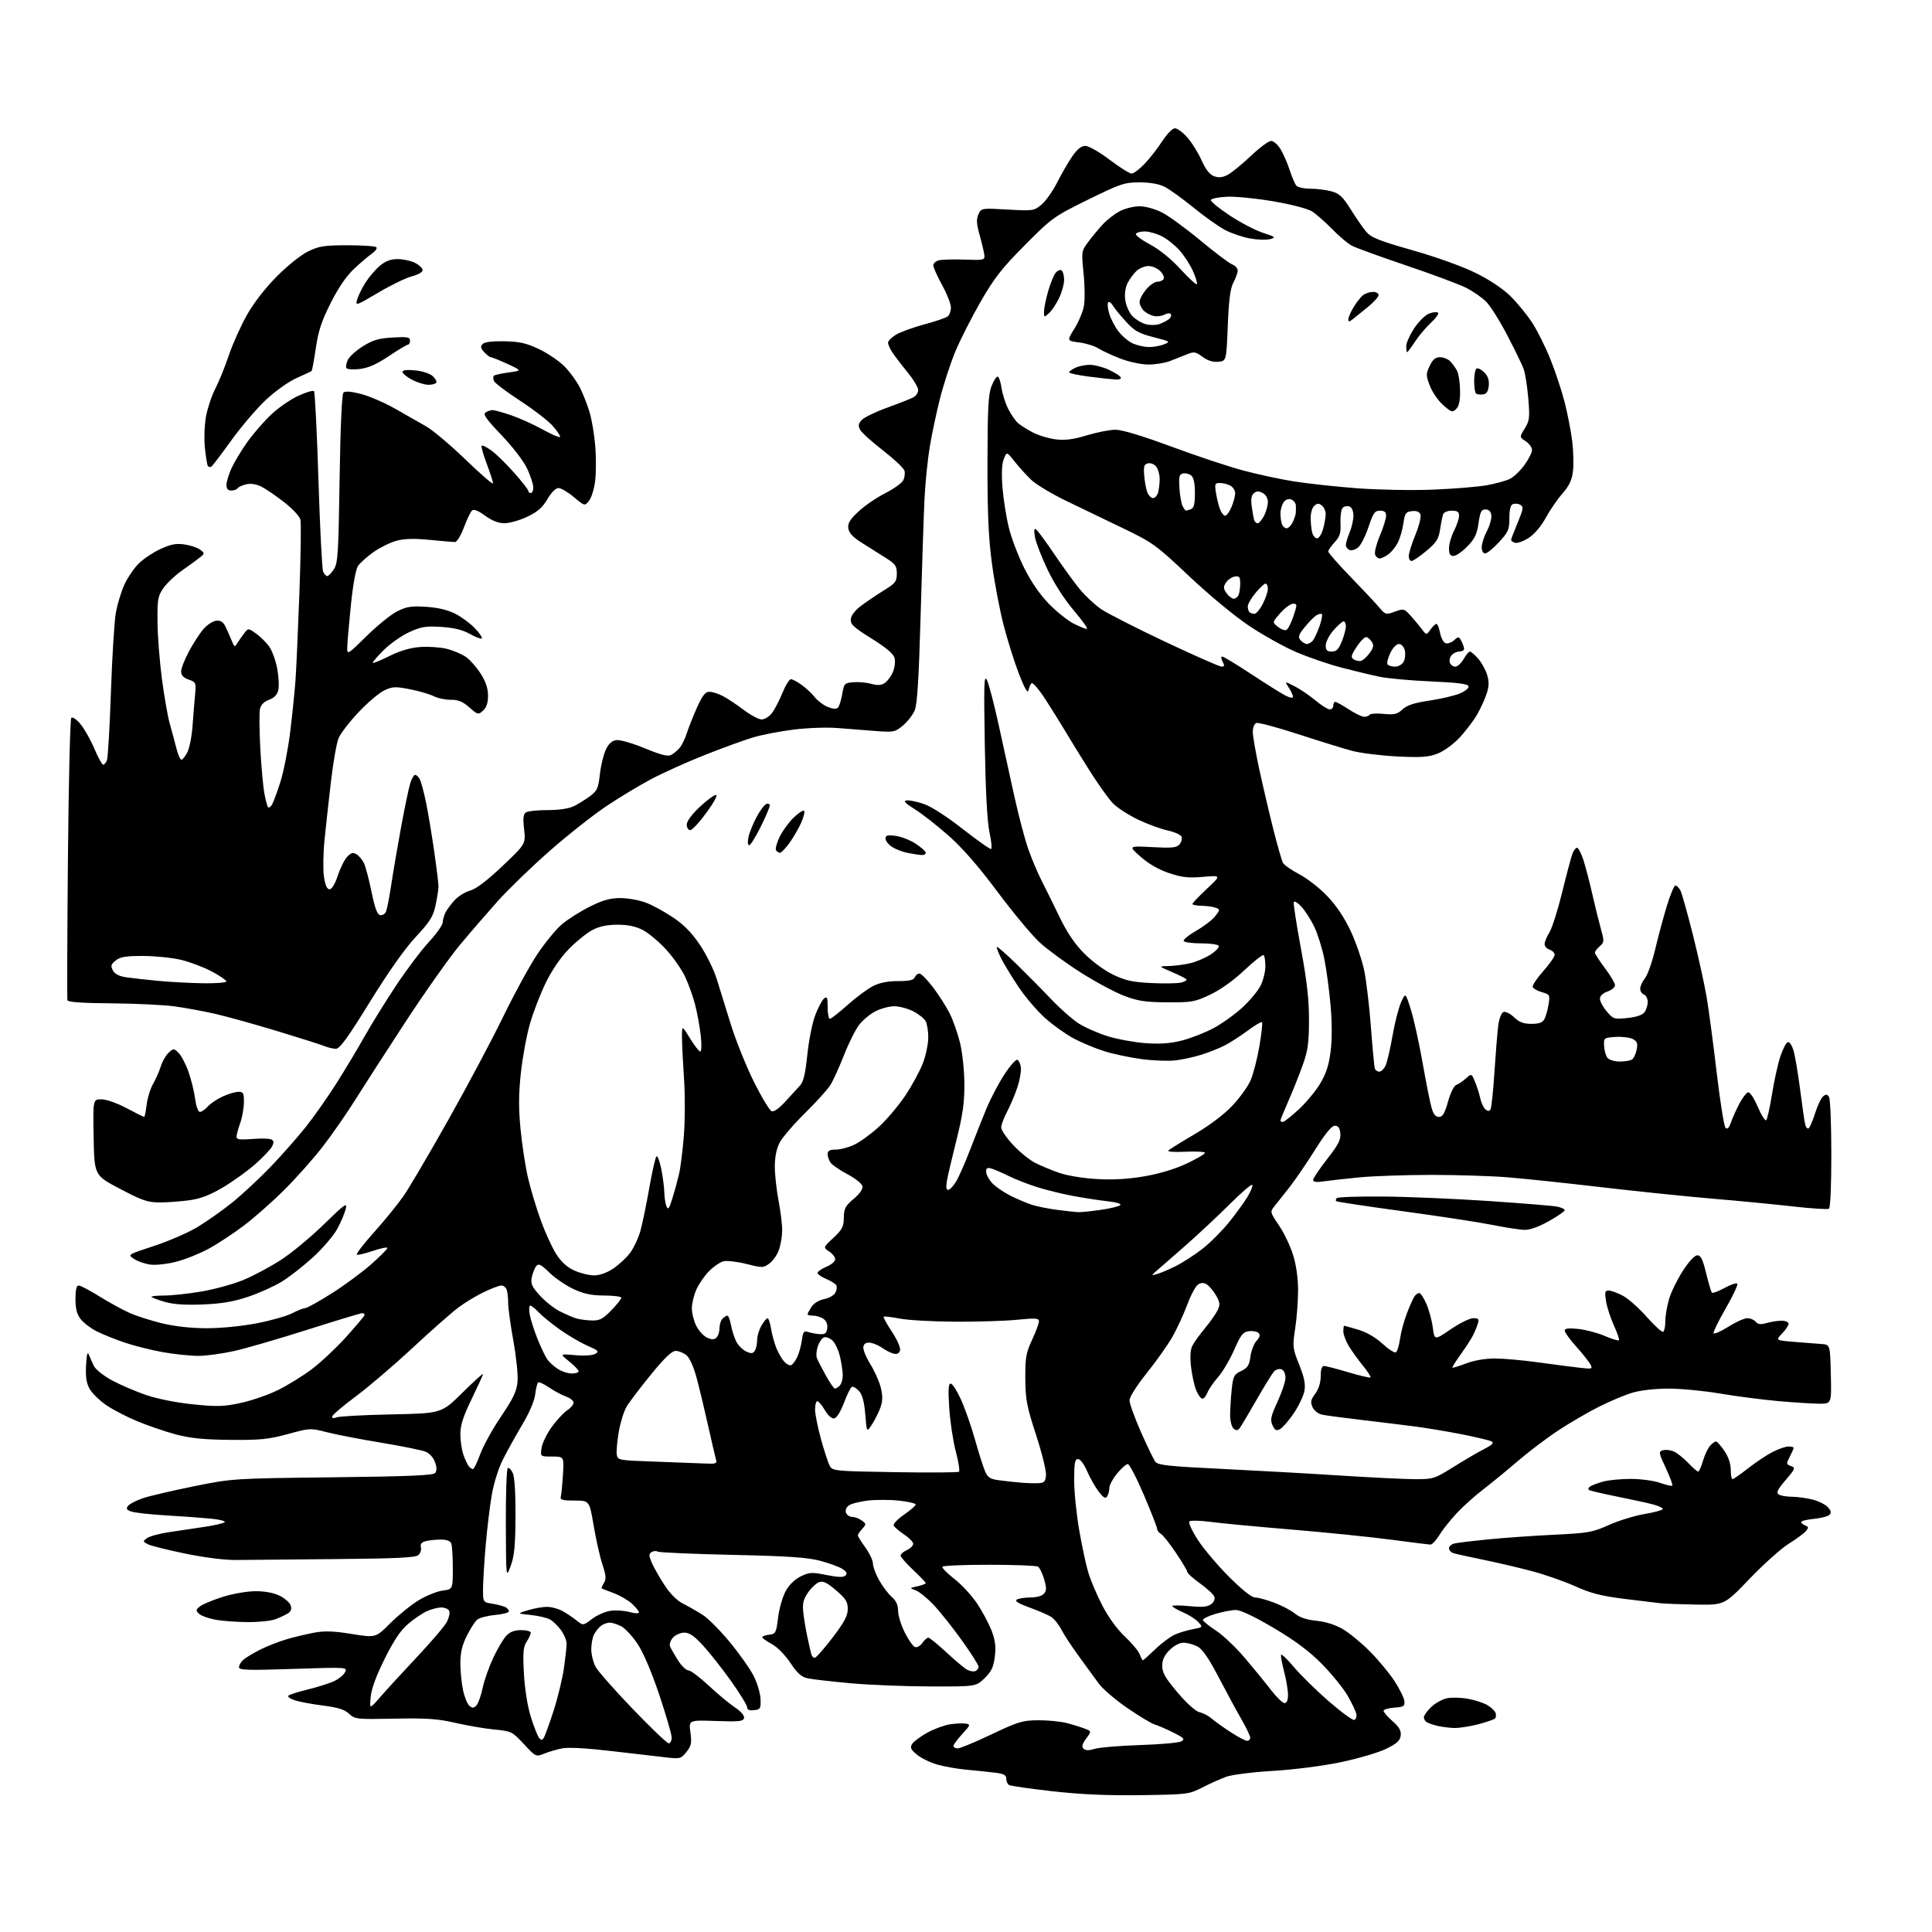 <?xml version="1.0" encoding="UTF-8" standalone="no"?>
<svg 
  version="1.1" 
  xmlns="http://www.w3.org/2000/svg" 
  xmlns:xlink="http://www.w3.org/1999/xlink" 
  xmlns:svg="http://www.w3.org/2000/svg"
  xmlns:rdf="http://www.w3.org/1999/02/22-rdf-syntax-ns#"
  xmlns:cc="http://creativecommons.org/ns#"
  xmlns:dc="http://purl.org/dc/elements/1.1/"
  viewBox="0 0 768 768"
  width="768"
  height="768"
>
<style>svg {background-color: white; }</style>"
<path stroke="none" fill="black" fill-rule="evenodd" d="M453.50,713.60C440.17,713.79 429.68,713.32 418.34,712.05C409.46,711.05 401.70,709.93 401.09,709.56C400.49,709.19 400.00,708.05 400.00,707.03C400.00,705.58 399.00,705.07 395.25,704.63C392.64,704.32 387.57,703.80 384.00,703.47C380.43,703.14 375.25,702.22 372.50,701.42C369.75,700.63 366.15,698.86 364.50,697.50C362.04,695.47 361.70,694.70 362.58,693.26C363.18,692.29 365.88,690.28 368.58,688.79C371.29,687.29 375.34,685.79 377.59,685.45C379.84,685.10 382.66,684.97 383.84,685.16C385.88,685.48 385.80,685.71 382.50,689.31C380.58,691.40 379.00,693.54 379.00,694.06C379.00,694.58 379.78,695.00 380.73,695.00C381.68,695.00 387.71,692.50 394.11,689.45C404.64,684.43 406.42,683.89 412.63,683.83C416.41,683.80 421.52,684.30 424.00,684.93C426.48,685.57 429.72,686.57 431.20,687.15C433.91,688.20 433.91,688.20 431.76,691.11C430.20,693.22 429.91,694.31 430.71,695.11C431.49,695.89 432.80,695.92 435.16,695.19C437.00,694.63 445.09,693.95 453.15,693.69C461.20,693.43 468.60,692.77 469.58,692.22C471.11,691.36 470.68,690.87 466.43,688.74C463.72,687.37 460.38,685.92 459.00,685.50C457.62,685.08 452.68,682.10 448.00,678.88C443.32,675.65 438.28,671.33 436.79,669.26C435.30,667.19 431.77,662.35 428.94,658.50C426.12,654.65 422.94,649.82 421.89,647.76C420.84,645.71 418.97,643.41 417.74,642.66C416.51,641.90 412.66,640.25 409.18,638.99C404.87,637.43 403.28,636.44 404.18,635.87C404.91,635.41 407.36,635.02 409.63,635.02C412.10,635.01 414.27,634.39 415.03,633.47C416.05,632.23 416.05,631.12 415.04,627.72C414.35,625.40 413.27,623.17 412.64,622.77C412.01,622.36 403.31,622.02 393.31,622.02C383.30,622.01 374.90,622.36 374.63,622.79C374.36,623.23 376.49,625.40 379.36,627.63C382.24,629.85 386.32,634.29 388.45,637.48C390.57,640.68 393.16,645.55 394.21,648.30C395.64,652.08 395.95,654.59 395.45,658.55C394.93,662.75 394.11,664.47 391.37,667.12C387.95,670.44 387.95,670.44 369.73,670.39C359.70,670.36 345.43,669.79 338.00,669.11C330.57,668.43 323.00,667.57 321.17,667.18C318.59,666.65 317.01,665.25 314.17,661.00C312.03,657.80 308.93,654.67 306.75,653.50C304.69,652.40 303.00,651.19 303.00,650.82C303.00,650.44 304.24,649.99 305.75,649.82C308.34,649.52 308.55,649.12 309.30,643.03C309.74,639.47 311.09,634.74 312.30,632.53C313.68,630.01 315.92,627.81 318.29,626.65C321.72,624.97 322.69,624.92 328.55,626.09C333.24,627.02 335.33,627.07 336.12,626.28C336.91,625.49 336.56,624.77 334.86,623.67C333.56,622.83 329.57,621.37 326.00,620.43C320.93,619.09 313.21,618.57 291.00,618.08C275.32,617.73 262.03,617.15 261.45,616.79C260.88,616.43 259.79,616.51 259.04,616.97C257.91,617.68 257.90,618.34 259.00,621.00C259.72,622.75 261.97,626.73 263.98,629.84C266.36,633.53 269.01,636.20 271.57,637.50C273.73,638.60 277.23,640.60 279.36,641.96C281.48,643.31 286.34,648.20 290.15,652.82C293.97,657.45 298.22,663.48 299.61,666.23C301.00,668.97 302.22,673.08 302.32,675.36C302.49,679.18 302.29,679.52 299.75,679.82C297.88,680.03 297.00,679.67 297.00,678.69C297.00,677.90 294.19,673.29 290.75,668.45C287.31,663.61 282.32,657.25 279.65,654.32C276.04,650.36 274.10,649.00 272.05,649.00C270.55,649.00 268.51,649.88 267.53,650.96C266.56,652.04 266.01,653.58 266.32,654.39C266.63,655.19 268.04,657.68 269.45,659.92C270.87,662.17 272.75,664.00 273.64,664.00C274.52,664.00 278.15,666.72 281.70,670.03C285.24,673.35 289.93,677.25 292.12,678.70C294.49,680.26 295.96,681.96 295.77,682.91C295.50,684.27 293.92,684.45 284.62,684.12C273.78,683.75 273.78,683.75 274.45,688.66C275.03,692.84 274.80,693.99 272.89,696.41C270.78,699.09 270.35,699.22 265.08,698.63C262.01,698.29 252.25,697.15 243.39,696.11C233.16,694.91 225.86,694.51 223.39,695.01C221.25,695.45 218.04,696.40 216.26,697.12C213.06,698.42 212.97,698.37 208.26,693.31C203.62,688.32 203.32,688.17 196.50,687.51C192.65,687.14 185.68,685.94 181.00,684.86C174.04,683.25 169.67,682.94 156.84,683.19C141.77,683.49 141.09,683.42 138.77,681.25C136.98,679.57 134.36,678.74 128.43,677.99C124.07,677.44 119.00,676.49 117.16,675.89C115.32,675.28 114.19,674.44 114.66,674.03C115.12,673.61 118.43,672.56 122.01,671.69C125.59,670.81 130.19,669.40 132.22,668.55C134.26,667.70 136.45,666.03 137.08,664.85C138.23,662.70 138.23,662.70 116.62,663.42C98.33,664.02 95.00,663.92 95.00,662.72C95.00,661.95 95.79,660.62 96.75,659.77C97.71,658.92 100.77,657.09 103.54,655.70C106.32,654.31 111.04,652.47 114.04,651.60C117.04,650.73 121.93,649.57 124.90,649.01C129.00,648.24 132.59,648.36 139.83,649.53C149.36,651.06 149.36,651.06 155.13,645.27C158.30,642.09 163.37,637.99 166.39,636.15C169.41,634.32 173.71,632.58 175.94,632.28C180.00,631.74 180.00,631.74 180.00,623.45C180.00,618.89 179.73,614.45 179.39,613.58C178.99,612.54 177.55,612.00 175.14,612.01C173.14,612.02 170.45,612.31 169.17,612.65C167.53,613.09 166.98,613.82 167.32,615.10C167.58,616.10 167.09,617.51 166.24,618.21C165.06,619.19 157.06,619.56 133.09,619.76C115.72,619.91 98.12,620.07 94.00,620.12C89.45,620.18 81.44,619.18 73.64,617.58C66.56,616.13 59.84,614.45 58.71,613.84C56.75,612.80 56.74,612.67 58.41,611.44C59.38,610.73 63.17,609.68 66.84,609.11C70.50,608.54 76.88,607.58 81.00,606.99C85.12,606.39 88.86,605.54 89.31,605.09C89.75,604.65 87.27,604.01 83.81,603.68C80.34,603.34 72.33,602.76 66.00,602.39C59.67,602.02 53.44,601.33 52.14,600.84C50.24,600.14 50.01,599.69 50.97,598.54C51.62,597.75 54.32,596.39 56.96,595.51C59.60,594.64 68.68,592.52 77.13,590.81C92.45,587.72 92.63,587.71 132.21,587.25C162.28,586.91 172.18,586.49 172.96,585.55C173.68,584.68 173.67,583.35 172.93,581.24C172.31,579.46 170.75,577.73 169.19,577.08C167.71,576.47 159.75,574.86 151.50,573.49C143.25,572.13 133.53,570.25 129.90,569.32C123.40,567.66 123.17,567.67 114.40,570.07C106.78,572.15 103.49,572.48 91.50,572.37C80.86,572.26 75.66,571.74 69.82,570.18C65.60,569.05 58.71,566.69 54.51,564.94C50.31,563.19 44.76,560.31 42.18,558.53C39.61,556.76 36.69,553.92 35.70,552.22C34.36,549.93 33.98,547.53 34.21,542.82C34.43,538.46 34.77,537.12 35.32,538.50C35.75,539.60 36.66,541.62 37.33,543.00C38.00,544.38 41.22,546.94 44.52,548.72C47.81,550.49 53.88,553.10 58.00,554.51C62.47,556.05 70.02,557.56 76.67,558.24C86.32,559.23 88.90,559.16 95.67,557.70C99.98,556.78 106.66,554.46 110.53,552.56C114.39,550.66 120.48,546.90 124.05,544.19C127.62,541.49 133.68,535.79 137.52,531.54C141.36,527.28 144.65,523.39 144.83,522.90C145.02,522.40 144.66,522.00 144.03,522.00C143.40,522.00 133.58,524.97 122.20,528.59C110.81,532.22 97.67,536.03 93.00,537.07C88.33,538.11 81.97,538.97 78.88,538.98C75.79,538.99 69.49,538.34 64.88,537.53C60.27,536.72 53.34,534.99 49.48,533.67C45.62,532.35 40.60,530.33 38.33,529.17C36.05,528.01 33.25,525.86 32.09,524.39C30.56,522.44 30.00,520.30 30.00,516.37C30.00,512.68 30.40,511.00 31.28,511.00C31.98,511.00 35.70,512.96 39.54,515.35C43.38,517.74 48.77,520.69 51.51,521.91C54.26,523.13 60.10,525.00 64.50,526.06C69.55,527.28 76.08,527.99 82.21,527.99C87.81,528.00 96.25,527.16 102.11,526.03C107.70,524.94 114.03,523.14 116.17,522.03C118.31,520.91 120.63,520.00 121.32,520.00C122.01,520.00 126.71,517.39 131.76,514.20C136.81,511.01 143.88,505.81 147.47,502.64C151.06,499.47 154.00,496.52 154.00,496.09C154.00,495.66 151.48,496.16 148.39,497.20C145.31,498.24 142.37,498.96 141.87,498.79C141.36,498.62 144.38,494.66 148.56,489.99C152.75,485.32 158.05,478.81 160.34,475.53C162.63,472.24 170.71,458.52 178.29,445.03C185.88,431.54 195.67,413.12 200.05,404.11C204.43,395.09 210.49,383.98 213.53,379.41C216.57,374.84 220.95,369.49 223.27,367.50C225.58,365.52 230.58,362.35 234.37,360.45C239.66,357.80 242.52,357.00 246.62,357.00C249.57,357.00 254.14,357.82 256.79,358.83C259.44,359.84 264.35,362.52 267.71,364.80C272.00,367.71 275.16,370.97 278.34,375.77C280.84,379.52 283.77,385.49 284.87,389.04C285.96,392.59 288.52,400.81 290.54,407.30C292.57,413.79 296.71,424.06 299.74,430.13C302.77,436.20 305.92,441.41 306.72,441.72C307.64,442.07 309.70,440.63 312.18,437.89C314.38,435.48 317.01,432.60 318.03,431.50C319.38,430.03 320.15,426.79 320.92,419.34C321.49,413.75 322.89,406.71 324.02,403.68C325.15,400.66 326.73,397.64 327.54,396.97C328.78,395.93 329.00,396.44 329.00,400.38C329.00,402.92 329.39,405.00 329.87,405.00C330.35,405.00 333.52,402.53 336.91,399.50C340.30,396.48 344.84,393.10 347.00,392.00C349.65,390.65 352.89,390.00 356.99,390.00C361.47,390.00 363.21,389.61 363.64,388.50C363.95,387.68 364.79,387.00 365.49,387.00C366.19,387.00 368.64,389.49 370.94,392.54C373.24,395.58 376.21,400.24 377.54,402.89C378.87,405.55 380.72,410.82 381.64,414.61C382.59,418.51 383.34,425.62 383.36,431.00C383.38,438.41 382.70,443.25 380.25,453.00C378.52,459.88 376.81,467.19 376.44,469.25C376.00,471.76 376.15,473.00 376.90,473.00C377.52,473.00 378.93,471.54 380.02,469.75C381.12,467.96 383.65,462.23 385.65,457.00C387.65,451.77 390.60,444.35 392.20,440.50C393.80,436.65 396.95,430.67 399.20,427.21C401.44,423.76 403.78,421.09 404.39,421.29C405.00,421.49 405.64,422.87 405.82,424.36C406.00,425.85 405.36,429.41 404.41,432.28C403.45,435.15 401.62,439.48 400.34,441.90C399.05,444.32 398.00,447.15 398.00,448.19C398.00,449.23 400.13,452.36 402.73,455.14C405.32,457.92 409.24,461.10 411.43,462.22C413.61,463.33 417.90,465.12 420.95,466.20C424.17,467.32 430.50,468.37 436.00,468.69C442.53,469.06 448.47,468.72 455.00,467.59C460.97,466.56 467.19,464.67 471.75,462.52C475.74,460.64 479.00,458.73 479.00,458.28C479.00,457.83 475.51,457.63 471.25,457.83C466.52,458.05 463.89,457.84 464.50,457.28C465.05,456.78 469.78,453.85 475.02,450.78C480.74,447.42 486.64,442.96 489.82,439.59C492.73,436.52 496.00,432.00 497.08,429.56C498.16,427.12 499.75,421.01 500.61,415.98C501.47,410.96 501.95,406.61 501.67,406.33C501.38,406.05 498.76,407.61 495.83,409.80C492.90,411.98 488.70,414.66 486.50,415.75C484.30,416.84 480.25,418.43 477.50,419.29C474.75,420.16 470.21,421.15 467.42,421.50C464.62,421.85 458.55,421.64 453.92,421.03C449.29,420.42 442.57,419.00 439.00,417.88C435.43,416.75 429.96,414.48 426.86,412.83C423.75,411.18 418.67,407.56 415.55,404.79C412.43,402.01 407.72,396.53 405.08,392.62C402.45,388.70 399.29,383.54 398.07,381.15C396.86,378.76 396.04,376.63 396.26,376.41C396.48,376.19 400.00,379.27 404.09,383.25C408.17,387.24 414.39,393.53 417.89,397.23C421.40,400.93 426.35,405.28 428.88,406.89C431.42,408.50 436.65,410.78 440.50,411.97C444.35,413.15 451.10,414.37 455.50,414.68C461.25,415.09 465.30,414.79 469.89,413.61C473.40,412.71 478.99,410.52 482.31,408.75C485.63,406.99 490.77,403.32 493.73,400.62C496.69,397.91 499.99,393.98 501.06,391.89C502.13,389.79 503.00,386.34 503.00,384.21C503.00,382.08 502.71,380.04 502.35,379.69C502.00,379.33 498.55,382.01 494.70,385.64C490.39,389.71 485.17,393.44 481.10,395.37C474.97,398.28 473.76,398.50 464.00,398.44C455.28,398.38 452.37,397.94 446.81,395.83C443.13,394.43 435.34,390.25 429.52,386.53C423.69,382.82 416.41,377.49 413.35,374.69C410.28,371.89 402.71,362.80 396.52,354.50C388.88,344.27 382.60,337.06 376.98,332.11C372.43,328.09 366.41,323.39 363.61,321.66C360.01,319.45 359.02,318.43 360.27,318.19C361.24,318.00 364.27,318.59 367.00,319.50C370.08,320.52 376.06,324.35 382.67,329.52C388.56,334.12 393.66,337.71 394.02,337.49C394.38,337.26 394.07,334.25 393.32,330.79C392.43,326.70 391.79,314.53 391.47,296.00C391.05,271.06 391.17,267.87 392.39,270.50C393.16,272.15 395.21,280.02 396.95,288.00C398.69,295.98 401.51,308.80 403.21,316.50C404.90,324.20 407.40,333.65 408.75,337.50C410.10,341.35 412.48,346.98 414.02,350.00C415.57,353.02 418.78,359.54 421.17,364.49C424.17,370.71 427.19,375.18 431.00,379.03C434.16,382.21 439.06,385.80 442.50,387.45C447.38,389.80 450.22,390.42 457.71,390.78C462.78,391.03 468.12,390.94 469.58,390.57C471.04,390.20 471.94,389.60 471.57,389.24C471.21,388.87 468.57,387.56 465.70,386.33C460.50,384.08 460.50,384.08 464.50,384.02C466.70,383.98 470.52,383.49 473.00,382.93C475.48,382.36 479.20,380.78 481.29,379.41C483.37,378.04 484.80,376.49 484.48,375.96C484.15,375.43 481.01,375.00 477.50,375.00C473.99,375.00 470.86,374.59 470.55,374.08C470.24,373.57 472.45,371.75 475.46,370.02C478.48,368.30 481.89,365.69 483.04,364.23C485.02,361.71 485.03,361.53 483.31,360.86C482.32,360.46 479.81,360.11 477.75,360.07C475.69,360.03 474.00,359.71 474.00,359.35C474.00,359.00 476.59,356.28 479.75,353.32C485.50,347.93 485.50,347.93 478.30,348.56C472.45,349.07 469.90,348.80 464.76,347.08C460.67,345.73 456.65,343.42 453.46,340.61C448.50,336.25 448.50,336.25 458.03,336.75C465.98,337.17 467.77,336.98 468.89,335.64C469.62,334.75 469.98,333.39 469.68,332.61C469.38,331.83 466.91,330.72 464.19,330.13C461.47,329.55 456.18,327.61 452.44,325.83C448.70,324.04 444.24,321.17 442.52,319.45C440.80,317.74 436.50,311.71 432.95,306.07C429.40,300.43 425.10,293.44 423.39,290.54C421.67,287.64 418.16,282.00 415.57,278.00C412.95,273.95 410.50,271.12 410.03,271.62C409.57,272.10 409.02,273.40 408.80,274.50C408.55,275.80 407.26,273.55 405.11,268.04C403.30,263.39 400.53,254.61 398.96,248.54C397.39,242.47 395.30,231.43 394.31,224.00C392.94,213.77 392.51,204.09 392.54,184.00C392.57,162.43 392.87,156.76 394.14,153.50C395.00,151.30 396.11,149.60 396.60,149.71C397.10,149.83 397.79,151.89 398.14,154.29C398.50,156.69 399.69,160.42 400.79,162.58C401.89,164.74 403.62,167.24 404.64,168.15C405.66,169.06 408.35,170.76 410.62,171.93C412.88,173.11 417.00,174.33 419.77,174.66C423.46,175.10 426.74,174.67 432.08,173.04C436.08,171.83 441.20,170.83 443.45,170.83C446.04,170.83 454.16,173.28 465.46,177.47C475.32,181.12 488.13,185.40 493.94,186.96C499.75,188.53 509.00,190.52 514.50,191.39C520.00,192.25 531.25,193.47 539.50,194.10C547.75,194.72 561.25,194.97 569.50,194.65C577.75,194.32 587.42,193.53 591.00,192.90C594.58,192.26 598.75,191.11 600.27,190.33C601.79,189.56 604.38,187.08 606.02,184.81C607.66,182.55 609.00,179.88 609.00,178.87C609.00,177.87 607.87,176.31 606.49,175.40C603.99,173.76 603.99,173.76 606.11,170.33C608.02,167.24 608.16,166.04 607.51,158.31C607.12,153.58 606.28,148.32 605.65,146.61C605.02,144.90 602.09,138.87 599.14,133.22C596.19,127.56 592.43,121.58 590.77,119.92C589.11,118.27 585.53,115.78 582.82,114.41C580.10,113.03 569.42,109.05 559.09,105.56C548.76,102.07 539.00,98.52 537.40,97.68C535.81,96.84 532.25,93.85 529.50,91.02C526.75,88.19 523.14,85.04 521.49,84.00C519.78,82.94 513.12,81.21 506.11,80.02C499.32,78.86 491.03,78.04 487.71,78.21C484.38,78.37 481.52,78.95 481.35,79.50C481.18,80.05 484.52,82.80 488.77,85.61C493.02,88.42 498.98,91.54 502.00,92.53C507.06,94.20 507.29,94.40 504.86,95.05C503.41,95.45 499.84,95.33 496.92,94.80C494.00,94.27 489.57,92.77 487.06,91.47C484.55,90.16 478.90,86.16 474.50,82.57C470.10,78.99 464.93,75.26 463.00,74.28C460.71,73.12 457.25,72.50 453.00,72.50C446.99,72.50 445.45,73.01 432.50,79.38C418.89,86.08 418.20,86.57 407.45,97.38C398.26,106.62 395.28,110.44 389.77,120.00C386.13,126.33 381.58,135.32 379.65,140.00C377.73,144.68 375.03,153.00 373.64,158.50C372.25,164.00 370.44,172.55 369.61,177.50C368.78,182.45 367.84,191.68 367.52,198.00C367.21,204.32 366.51,225.15 365.97,244.29C365.27,269.49 364.62,279.97 363.63,282.33C362.89,284.13 360.79,286.84 358.97,288.37C355.84,291.01 355.31,291.12 348.09,290.59C343.91,290.28 337.12,289.75 333.00,289.41C328.82,289.06 321.08,289.33 315.50,290.02C310.00,290.70 302.57,292.15 299.00,293.24C295.43,294.33 286.88,297.46 280.00,300.19C273.12,302.91 263.68,307.17 259.00,309.64C254.32,312.11 246.22,316.99 241.00,320.49C235.78,323.98 225.65,331.98 218.50,338.26C211.35,344.55 202.11,353.47 197.97,358.09C193.83,362.72 187.05,370.55 182.92,375.50C178.78,380.45 169.07,394.18 161.34,406.00C153.61,417.82 144.50,431.95 141.09,437.39C137.68,442.83 131.89,451.16 128.22,455.89C124.56,460.63 117.71,468.32 113.01,473.00C108.31,477.68 101.09,484.05 96.98,487.16C92.87,490.27 86.57,494.42 82.99,496.37C79.41,498.32 73.59,500.66 70.05,501.56C66.52,502.47 61.89,502.98 59.77,502.70C57.66,502.41 54.74,501.41 53.30,500.46C50.67,498.74 50.67,498.74 61.08,495.33C66.81,493.46 74.53,490.13 78.24,487.93C81.94,485.73 88.24,481.30 92.24,478.08C96.23,474.87 103.13,468.45 107.57,463.83C112.01,459.20 118.33,452.03 121.62,447.90C124.90,443.76 130.42,435.91 133.87,430.44C137.32,424.97 142.32,416.63 144.98,411.90C147.64,407.17 153.21,398.17 157.36,391.90C161.51,385.63 167.40,377.80 170.45,374.50C173.49,371.20 175.99,367.68 175.99,366.68C176.00,365.69 176.50,363.89 177.12,362.68C177.74,361.48 179.41,359.26 180.82,357.73C182.24,356.21 185.00,354.53 186.95,354.00C189.28,353.36 193.69,350.00 199.74,344.26C208.97,335.50 208.97,335.50 208.34,329.65C207.85,325.20 208.03,323.59 209.10,322.92C209.87,322.43 213.78,322.02 217.80,322.02C222.51,322.01 226.23,321.43 228.30,320.38C230.06,319.49 232.91,317.71 234.63,316.42C237.36,314.38 237.85,313.29 238.46,307.79C238.84,304.33 239.91,299.93 240.83,298.00C242.02,295.52 243.27,294.41 245.11,294.20C246.55,294.03 251.61,295.51 256.37,297.48C262.67,300.08 265.50,300.80 266.77,300.12C267.74,299.61 269.25,298.36 270.13,297.34C271.02,296.33 272.31,293.70 273.01,291.50C273.70,289.30 275.53,284.69 277.07,281.25C279.23,276.44 280.36,275.00 281.99,275.00C283.15,275.00 285.54,275.74 287.29,276.65C289.05,277.56 292.78,280.04 295.58,282.15C298.39,284.27 301.62,286.00 302.77,286.00C303.92,286.00 305.73,284.89 306.80,283.53C307.87,282.17 309.76,278.57 310.99,275.53C312.22,272.49 313.77,270.00 314.42,270.00C315.08,270.00 317.04,271.06 318.79,272.34C320.54,273.63 322.86,275.82 323.95,277.21C325.04,278.60 327.32,280.31 329.02,281.01C331.01,281.83 332.46,281.94 333.08,281.32C333.61,280.79 334.38,278.36 334.79,275.93C335.51,271.71 335.72,271.49 339.23,271.19C341.26,271.02 344.48,271.31 346.38,271.84C348.96,272.55 350.34,272.45 351.79,271.44C352.85,270.69 354.29,268.72 354.98,267.06C355.66,265.40 355.95,262.94 355.61,261.60C355.19,259.92 352.36,257.51 346.47,253.83C339.15,249.26 337.98,248.15 338.22,246.04C338.39,244.51 340.06,242.44 342.65,240.54C344.93,238.87 348.98,236.15 351.65,234.50C355.96,231.84 356.50,231.11 356.50,228.00C356.50,224.89 355.95,224.16 351.66,221.50C348.99,219.85 344.72,217.15 342.16,215.50C338.89,213.40 337.41,211.73 337.20,209.92C336.97,207.95 337.95,206.38 341.37,203.23C343.82,200.97 348.55,197.74 351.88,196.06C355.20,194.38 358.42,192.09 359.02,190.97C359.62,189.84 359.84,188.08 359.52,187.06C359.19,186.03 355.34,182.42 350.97,179.03C346.59,175.65 342.52,171.97 341.92,170.85C341.08,169.28 341.21,168.43 342.52,166.97C343.45,165.95 348.03,163.73 352.70,162.04C357.37,160.35 362.05,158.51 363.09,157.95C364.14,157.39 365.00,156.09 365.00,155.05C365.00,154.02 363.09,150.84 360.75,147.97C358.41,145.11 355.71,141.58 354.76,140.13C353.80,138.68 353.01,136.93 353.01,136.24C353.00,135.54 354.42,134.11 356.15,133.05C357.89,132.00 362.95,130.16 367.40,128.96C371.86,127.77 376.06,126.33 376.75,125.77C377.44,125.21 378.00,123.61 378.00,122.21C378.00,120.81 376.43,116.80 374.50,113.30C372.57,109.80 371.00,106.28 371.00,105.48C371.00,104.69 372.02,103.78 373.26,103.47C374.51,103.16 379.12,103.04 383.51,103.20C390.99,103.48 391.49,103.37 391.31,101.50C391.20,100.40 390.37,96.85 389.46,93.60C388.17,88.97 388.06,87.17 388.95,85.20C390.09,82.71 390.12,82.71 400.54,83.30C410.71,83.87 411.06,83.82 414.04,81.31C415.73,79.89 418.49,75.98 420.19,72.62C421.88,69.25 424.58,64.59 426.18,62.25C428.23,59.27 429.80,58.00 431.46,58.00C432.78,58.00 437.03,60.43 441.09,63.50C445.08,66.52 449.02,69.00 449.83,69.00C450.64,69.00 452.98,67.25 455.02,65.10C457.05,62.96 460.21,58.91 462.03,56.10C463.90,53.21 466.09,51.00 467.06,51.00C468.02,51.00 470.25,52.66 472.04,54.70C473.82,56.73 476.34,60.79 477.64,63.72C479.23,67.31 480.83,69.37 482.55,70.02C484.43,70.73 485.88,70.60 487.99,69.51C489.57,68.69 493.71,65.32 497.18,62.03C500.66,58.73 504.29,56.03 505.26,56.02C506.24,56.01 507.92,57.46 509.01,59.25C510.10,61.04 511.73,64.75 512.63,67.50C513.53,70.25 514.71,73.06 515.25,73.75C515.80,74.44 518.33,75.00 520.87,75.01C523.42,75.01 527.22,75.49 529.31,76.07C532.45,76.94 533.81,78.22 536.98,83.31C539.11,86.72 541.89,90.72 543.17,92.22C545.07,94.44 548.45,95.78 561.50,99.48C570.76,102.11 581.29,105.88 586.50,108.45C592.07,111.19 597.36,114.71 600.40,117.69C603.09,120.33 606.98,125.08 609.04,128.23C611.09,131.38 614.38,137.96 616.33,142.85C618.29,147.74 620.83,155.42 621.98,159.92C623.13,164.42 624.47,171.31 624.96,175.24C625.46,179.17 625.60,184.55 625.29,187.21C624.86,190.86 623.82,193.07 621.03,196.27C619.00,198.60 616.03,202.93 614.44,205.89C612.74,209.03 609.98,212.31 607.83,213.73C605.80,215.07 603.32,216.00 602.32,215.78C601.32,215.56 600.60,214.96 600.71,214.44C600.83,213.92 602.04,210.80 603.41,207.51C605.55,202.33 605.69,201.40 604.38,200.68C603.56,200.21 602.23,200.08 601.44,200.38C600.45,200.76 600.00,202.52 600.00,205.99C600.00,210.52 599.57,211.51 595.87,215.52C593.60,217.99 591.13,220.00 590.37,220.00C589.58,220.00 589.00,218.96 589.00,217.53C589.00,216.17 589.93,213.27 591.08,211.08C592.22,208.89 593.01,206.06 592.83,204.80C592.61,203.28 591.82,202.50 590.51,202.50C588.87,202.50 588.39,203.44 587.74,207.98C587.11,212.38 586.22,214.22 583.27,217.23C581.25,219.31 578.79,221.00 577.80,221.00C576.46,221.00 576.00,220.22 576.00,217.96C576.00,216.29 576.90,213.16 578.00,211.00C579.10,208.84 580.00,206.16 580.00,205.04C580.00,203.46 579.35,203.00 577.11,203.00C575.52,203.00 573.98,203.62 573.69,204.37C573.40,205.13 572.85,207.83 572.47,210.37C571.88,214.30 571.04,215.62 567.00,219.00C564.37,221.20 561.72,223.00 561.11,223.00C560.50,223.00 560.00,222.11 560.00,221.02C560.00,219.93 561.19,216.15 562.64,212.61C564.09,209.07 565.00,205.43 564.65,204.52C564.22,203.41 563.11,202.97 561.26,203.18C558.82,203.46 558.44,204.02 557.86,208.10C557.50,210.63 556.49,214.09 555.61,215.79C554.73,217.49 553.01,219.58 551.78,220.44C550.56,221.30 549.03,222.00 548.38,222.00C547.74,222.00 546.95,221.30 546.62,220.45C546.29,219.59 547.14,216.23 548.51,212.98C549.88,209.72 551.00,206.15 551.00,205.03C551.00,203.55 550.35,203.00 548.58,203.00C546.50,203.00 545.87,203.88 544.04,209.38C542.87,212.89 541.05,216.55 539.99,217.51C538.94,218.46 537.38,218.98 536.54,218.65C535.69,218.33 535.00,217.43 535.00,216.65C535.00,215.88 535.67,213.63 536.50,211.65C537.33,209.68 538.00,206.69 538.00,205.00C538.00,203.14 537.38,201.70 536.43,201.34C535.57,201.01 534.36,201.24 533.75,201.85C533.14,202.46 532.74,205.17 532.87,207.88C533.05,211.95 532.65,213.28 530.54,215.55C529.15,217.06 528.00,218.71 528.00,219.22C528.00,219.74 532.00,224.28 536.88,229.33C541.77,234.37 546.90,239.84 548.28,241.49C550.72,244.37 550.93,244.43 554.46,243.15C557.99,241.87 558.21,241.93 560.81,244.82C562.29,246.47 564.29,248.87 565.26,250.16C567.02,252.50 567.02,252.50 568.63,250.25C569.52,249.01 570.59,248.00 571.01,248.00C571.43,248.00 572.08,249.60 572.44,251.55C572.81,253.51 573.78,255.36 574.59,255.67C575.41,255.99 576.92,255.48 577.96,254.54C579.74,252.93 579.90,252.94 580.92,254.85C581.51,255.96 582.00,257.35 582.00,257.93C582.00,258.52 581.16,259.00 580.12,259.00C579.09,259.00 577.69,259.67 577.01,260.49C576.33,261.31 576.04,262.66 576.36,263.49C576.68,264.32 577.65,265.00 578.52,265.00C579.38,265.00 580.86,263.65 581.80,262.01C582.73,260.36 583.86,259.01 584.30,259.01C584.74,259.00 586.19,260.24 587.54,261.75C588.88,263.26 590.49,266.13 591.11,268.12C591.97,270.88 591.95,272.67 591.01,275.62C590.33,277.75 588.62,281.52 587.21,283.99C585.80,286.45 582.65,290.59 580.23,293.19C577.68,295.91 573.94,298.62 571.38,299.60C567.73,300.99 564.87,301.18 555.22,300.69C548.78,300.35 540.80,299.36 537.50,298.48C534.20,297.60 524.59,294.63 516.14,291.88C507.69,289.12 500.15,287.11 499.39,287.41C498.62,287.70 498.00,289.27 498.00,290.89C498.00,292.51 499.15,299.16 500.55,305.67C501.96,312.18 504.46,322.87 506.11,329.43C507.77,335.99 509.51,342.08 509.98,342.97C510.46,343.86 513.40,345.92 516.51,347.54C519.62,349.17 524.63,353.08 527.64,356.24C531.26,360.02 534.43,364.79 536.98,370.24C539.10,374.78 541.51,381.88 542.34,386.00C543.17,390.12 544.36,400.25 544.98,408.50C545.60,416.75 546.29,424.06 546.52,424.75C546.75,425.44 547.55,426.00 548.31,426.00C549.06,426.00 550.18,424.89 550.80,423.53C551.42,422.18 552.65,416.89 553.54,411.78C554.42,406.68 555.95,400.70 556.92,398.50C558.70,394.50 558.70,394.50 560.83,401.30C562.01,405.04 564.09,414.49 565.47,422.30C566.85,430.11 568.45,438.19 569.04,440.25C569.78,442.90 570.65,444.00 572.00,444.00C573.47,444.00 574.28,442.63 575.61,437.91C576.59,434.40 577.99,431.58 578.91,431.26C579.78,430.95 581.51,429.80 582.73,428.69C584.97,426.68 584.97,426.68 586.37,430.09C587.14,431.97 588.08,434.93 588.45,436.68C588.82,438.43 589.73,440.36 590.48,440.98C591.45,441.79 592.01,441.79 592.50,441.00C592.87,440.40 593.58,433.74 594.06,426.20C594.55,418.67 595.23,410.33 595.57,407.68C595.95,404.85 596.81,402.63 597.66,402.30C598.47,401.99 600.34,402.91 601.86,404.37C603.93,406.35 605.64,407.00 608.77,407.00C611.81,407.00 613.20,406.50 613.93,405.13C614.48,404.09 615.22,401.47 615.57,399.30C616.18,395.50 616.08,395.31 612.93,394.41C611.13,393.89 609.49,392.96 609.28,392.33C609.07,391.70 610.94,388.88 613.45,386.06C615.95,383.24 618.00,380.30 618.00,379.53C618.00,378.76 617.10,377.85 616.00,377.50C614.90,377.15 614.00,376.16 614.00,375.30C614.00,374.44 614.87,372.33 615.93,370.61C616.99,368.89 619.28,361.67 621.02,354.57C622.76,347.47 624.58,340.61 625.07,339.33C625.55,338.05 626.38,337.00 626.89,337.00C627.41,337.00 628.54,339.14 629.39,341.75C630.24,344.36 631.86,350.55 632.99,355.50C634.11,360.45 635.67,366.75 636.44,369.50C637.74,374.16 637.70,374.61 635.92,376.16C634.86,377.07 634.00,378.21 634.00,378.69C634.00,379.16 635.80,381.95 638.00,384.88C640.20,387.81 642.00,390.85 642.00,391.65C642.00,392.45 640.65,393.57 639.00,394.15C637.14,394.80 636.00,395.89 636.00,397.02C636.00,398.03 637.21,400.29 638.69,402.04C641.27,405.10 641.62,405.22 646.92,404.67C650.52,404.30 652.90,403.49 653.73,402.36C654.43,401.40 655.00,399.56 655.00,398.28C655.00,396.99 654.33,395.68 653.50,395.36C652.67,395.05 652.00,393.99 652.00,393.03C652.00,392.06 652.86,390.17 653.91,388.84C654.97,387.50 656.78,382.37 657.94,377.45C659.11,372.53 661.18,364.79 662.56,360.25C663.94,355.71 665.48,352.00 666.00,352.00C666.51,352.00 667.40,352.88 667.98,353.95C668.55,355.03 670.80,363.02 672.98,371.70C675.15,380.39 677.61,391.55 678.44,396.50C679.27,401.45 681.06,414.90 682.41,426.39C683.77,437.88 685.35,447.75 685.92,448.32C686.66,449.06 687.32,448.39 688.11,446.11C688.74,444.31 690.23,440.99 691.42,438.74C692.61,436.48 694.15,434.45 694.83,434.22C695.57,433.98 697.13,436.28 698.71,439.93C700.16,443.30 701.69,445.70 702.11,445.28C702.53,444.85 703.58,440.13 704.43,434.79C705.29,429.45 706.78,422.73 707.75,419.86C708.71,416.98 710.03,414.46 710.69,414.25C711.35,414.04 712.36,415.55 712.97,417.69C713.58,419.78 714.74,426.68 715.56,433.00C716.37,439.32 717.27,445.53 717.55,446.79C717.83,448.05 718.45,448.84 718.94,448.54C719.42,448.24 720.59,445.53 721.54,442.51C722.49,439.49 723.92,436.48 724.71,435.83C725.85,434.88 726.35,434.93 727.06,436.06C727.56,436.85 727.98,447.04 727.98,458.69C727.99,471.41 727.61,480.12 727.02,480.49C726.49,480.82 720.07,480.41 712.77,479.58C705.47,478.74 691.17,477.37 681.00,476.51C670.83,475.66 651.02,473.62 637.00,471.98C622.98,470.33 606.10,468.55 599.50,468.01C592.90,467.47 579.17,467.04 569.00,467.04C558.83,467.05 546.00,467.48 540.50,468.01C535.00,468.54 528.59,469.26 526.25,469.60C523.29,470.04 522.00,469.87 522.00,469.04C522.00,468.39 524.50,464.66 527.55,460.76C531.99,455.09 533.04,453.05 532.80,450.58C532.58,448.35 531.99,447.50 530.63,447.50C529.36,447.50 526.87,450.53 522.80,457.00C519.52,462.23 514.96,468.90 512.67,471.84C510.38,474.78 507.66,478.22 506.64,479.47C504.81,481.74 504.83,481.82 508.42,487.13C510.42,490.08 512.94,495.36 514.02,498.86C515.26,502.83 516.00,508.07 516.01,512.86C516.01,517.06 515.50,523.90 514.86,528.06C513.76,535.32 513.82,535.90 516.44,542.45C518.48,547.55 519.01,550.18 518.53,552.89C518.18,554.87 516.27,558.88 514.29,561.80C512.31,564.71 509.86,567.54 508.84,568.09C507.34,568.89 506.78,568.60 505.84,566.55C504.86,564.39 505.15,563.03 507.85,557.18C509.58,553.42 511.00,549.12 511.00,547.64C511.00,546.10 510.32,544.68 509.42,544.33C508.55,544.00 507.24,544.35 506.51,545.11C505.78,545.88 502.61,551.00 499.47,556.50C496.33,562.00 493.30,567.07 492.75,567.76C491.99,568.71 491.40,568.74 490.37,567.89C489.61,567.26 489.00,564.88 489.00,562.52C489.00,560.20 489.28,555.64 489.62,552.40C490.18,547.03 490.52,546.36 493.37,545.00C495.95,543.76 496.60,542.76 497.06,539.29C497.37,536.97 498.46,534.15 499.49,533.01C500.80,531.57 501.04,530.64 500.30,529.90C499.72,529.32 498.00,528.99 496.48,529.17C494.12,529.45 493.27,530.52 490.61,536.58C488.90,540.48 486.01,545.37 484.18,547.45C482.36,549.52 480.46,552.30 479.96,553.61C479.46,554.92 478.57,556.00 477.97,556.00C477.38,556.00 476.28,554.52 475.52,552.71C474.77,550.90 473.84,546.69 473.46,543.35C473.00,539.26 473.18,536.51 474.01,534.89C474.68,533.58 476.98,530.41 479.10,527.85C481.22,525.29 483.47,522.06 484.11,520.66C485.06,518.58 484.93,517.57 483.38,514.92C482.35,513.16 480.71,511.22 479.75,510.61C478.48,509.81 477.52,509.81 476.25,510.61C475.29,511.22 473.34,514.85 471.93,518.68C470.51,522.50 467.85,528.27 466.01,531.49C464.16,534.71 459.58,541.17 455.83,545.85C451.84,550.82 449.00,555.32 449.00,556.66C449.00,557.93 451.04,563.58 453.53,569.23C456.03,574.88 458.62,580.22 459.28,581.09C460.29,582.42 464.77,582.90 485.50,583.90C499.25,584.57 520.60,585.76 532.94,586.56C545.29,587.35 558.68,588.00 562.70,588.00C569.73,588.00 570.33,587.80 577.78,583.14C582.04,580.47 587.52,577.27 589.94,576.03C593.18,574.38 593.97,573.57 592.93,572.99C592.14,572.56 586.77,571.28 581.00,570.14C575.23,569.01 566.90,567.62 562.50,567.05C558.10,566.48 548.65,565.33 541.50,564.48C534.35,563.64 527.23,562.69 525.69,562.38C524.02,562.04 522.42,560.82 521.76,559.38C520.85,557.37 521.03,556.46 522.83,554.02C524.21,552.14 525.00,549.62 525.00,547.04C525.00,544.35 525.44,543.00 526.32,543.00C527.05,543.00 531.40,544.12 535.99,545.50C540.58,546.87 544.54,547.80 544.78,547.55C545.02,547.31 543.65,545.17 541.73,542.80C539.80,540.44 537.28,536.92 536.12,535.00C534.96,533.08 534.01,530.49 534.00,529.25C534.00,528.01 534.14,527.00 534.32,527.00C534.49,527.00 537.01,527.71 539.91,528.57C543.22,529.55 546.81,531.63 549.55,534.15C551.95,536.36 554.36,537.90 554.90,537.56C555.44,537.23 556.17,534.83 556.53,532.23C556.88,529.63 558.12,525.02 559.29,522.00C560.46,518.98 561.82,515.94 562.33,515.25C562.83,514.56 563.67,514.00 564.18,514.00C564.69,514.00 565.96,515.91 566.99,518.25C568.02,520.59 569.18,524.82 569.55,527.66C570.23,532.83 570.23,532.83 576.68,528.41C580.23,525.99 584.25,524.00 585.63,524.00C587.77,524.00 588.03,524.33 587.44,526.25C587.06,527.49 586.16,529.62 585.45,531.00C584.74,532.38 582.56,535.73 580.61,538.45C578.66,541.17 577.19,543.52 577.34,543.68C577.49,543.83 579.96,543.06 582.82,541.98C586.02,540.76 590.42,540.01 594.26,540.02C597.69,540.03 605.45,540.72 611.50,541.56C617.55,542.40 624.91,543.36 627.87,543.69C632.99,544.28 633.18,544.21 632.17,542.32C631.59,541.23 629.06,538.06 626.56,535.27C624.05,532.49 622.00,529.65 622.00,528.96C622.00,528.06 623.46,527.87 627.36,528.27C630.31,528.58 635.05,529.83 637.89,531.05C640.74,532.27 643.28,533.05 643.54,532.79C643.81,532.52 642.92,529.87 641.56,526.90C640.20,523.93 638.79,519.59 638.42,517.25C637.85,513.68 638.01,513.00 639.41,513.00C640.33,513.00 642.82,513.89 644.95,514.98C647.09,516.06 651.41,519.87 654.56,523.44C657.72,527.01 660.68,529.70 661.15,529.41C661.62,529.12 662.00,527.19 662.00,525.12C662.00,523.05 662.67,519.11 663.49,516.36C664.30,513.60 666.77,508.57 668.96,505.18C671.39,501.42 673.65,499.00 674.73,499.01C676.10,499.01 676.89,500.64 678.22,506.14C679.17,510.06 680.20,513.53 680.51,513.84C680.82,514.16 683.07,513.33 685.50,512.00C687.93,510.67 690.23,509.89 690.60,510.27C690.97,510.64 688.93,515.01 686.06,519.99C683.19,524.96 680.99,529.45 681.17,529.96C681.35,530.47 683.95,529.34 686.95,527.45C689.95,525.55 693.39,524.00 694.58,524.00C695.78,524.00 697.28,524.64 697.93,525.42C698.81,526.48 699.89,526.60 702.30,525.92C704.05,525.41 706.73,525.00 708.24,525.00C709.76,525.00 711.00,525.54 711.00,526.20C711.00,526.85 709.83,528.61 708.40,530.10C705.81,532.81 705.81,532.81 713.15,533.41C717.19,533.74 722.08,534.12 724.00,534.26C727.50,534.50 727.50,534.50 727.78,546.25C728.06,558.00 728.06,558.00 723.28,557.99C720.65,557.99 713.33,557.53 707.00,556.97C700.67,556.41 690.28,555.06 683.89,553.98C677.50,552.89 668.25,552.00 663.32,552.00C658.00,552.00 652.16,552.65 648.94,553.61C645.96,554.50 639.97,557.00 635.65,559.18C631.32,561.35 624.03,565.60 619.45,568.62C614.86,571.64 607.60,577.13 603.31,580.83C599.01,584.52 592.80,589.62 589.50,592.15C586.20,594.67 581.46,598.94 578.97,601.62C576.48,604.30 573.40,608.19 572.14,610.25C570.87,612.31 569.31,614.00 568.67,613.99C568.03,613.99 560.98,613.11 553.00,612.05C545.02,610.99 527.25,609.18 513.50,608.03C499.75,606.89 485.15,605.51 481.07,604.96C476.98,604.42 473.26,604.34 472.80,604.80C472.34,605.26 473.83,608.53 476.11,612.07C478.40,615.61 483.97,622.21 488.50,626.75C493.57,631.83 497.55,635.00 498.83,635.00C499.98,635.00 503.42,635.93 506.48,637.08C509.53,638.22 513.26,640.18 514.77,641.43C516.62,642.97 519.37,643.89 523.30,644.28C526.97,644.65 530.82,645.87 533.80,647.61C536.38,649.12 541.21,653.09 544.53,656.43C547.85,659.77 552.23,665.05 554.28,668.16C556.32,671.28 558.11,674.88 558.25,676.16C558.47,678.25 558.04,678.53 554.25,678.81C551.91,678.98 550.00,679.55 550.00,680.09C550.00,680.62 551.60,682.46 553.55,684.18C556.20,686.51 557.03,687.96 556.80,689.90C556.56,691.94 555.32,693.08 551.00,695.19C547.98,696.67 539.88,699.06 533.00,700.49C525.76,702.00 514.39,703.46 506.00,703.96C497.93,704.44 489.69,705.48 487.43,706.30C485.19,707.12 480.91,709.03 477.93,710.56C472.63,713.27 472.05,713.34 453.50,713.60zM265.82,693.00C266.47,693.00 267.00,691.97 267.00,690.71C267.00,689.45 264.79,681.83 262.09,673.77C259.05,664.69 255.76,656.98 253.47,653.52C251.43,650.44 248.48,647.27 246.93,646.46C245.37,645.66 243.29,645.01 242.30,645.03C241.31,645.05 239.79,645.61 238.91,646.28C238.04,646.95 236.80,648.48 236.16,649.68C235.52,650.89 235.02,653.59 235.04,655.68C235.06,657.78 235.85,660.91 236.79,662.64C237.73,664.36 244.38,671.90 251.57,679.39C258.77,686.87 265.18,693.00 265.82,693.00zM216.16,690.80C216.63,690.08 218.37,685.27 220.05,680.10C221.72,674.94 223.57,667.29 224.17,663.10C224.77,658.92 225.25,654.51 225.24,653.31C225.23,652.10 224.24,649.74 223.04,648.06C221.84,646.37 219.88,644.45 218.68,643.78C217.48,643.11 214.03,642.30 211.00,641.98C205.50,641.41 205.50,641.41 210.00,640.05C212.47,639.31 215.90,638.72 217.60,638.75C219.31,638.77 222.01,639.52 223.60,640.40C225.20,641.29 227.69,642.97 229.15,644.13C231.81,646.25 231.81,646.25 235.37,643.53C237.32,642.04 240.65,640.59 242.76,640.31C244.86,640.02 248.26,640.25 250.29,640.82C252.33,641.38 254.00,641.44 254.00,640.96C254.00,640.48 252.76,638.93 251.25,637.53C249.74,636.13 246.47,634.23 244.00,633.31C241.53,632.39 239.36,631.54 239.18,631.42C239.01,631.30 239.40,630.33 240.07,629.26C241.04,627.71 240.92,626.28 239.49,621.96C238.50,619.00 236.94,612.07 236.00,606.54C234.31,596.50 234.31,596.50 228.40,596.50C223.64,596.50 222.58,596.21 222.92,595.00C223.15,594.17 223.53,590.24 223.78,586.25C224.22,579.00 224.22,579.00 219.48,579.00C214.74,579.00 214.74,579.00 215.31,575.46C215.63,573.51 217.49,569.74 219.44,567.08C221.40,564.41 224.13,561.49 225.50,560.59C226.88,559.69 228.00,558.33 228.00,557.57C228.00,556.82 226.67,555.73 225.05,555.17C223.42,554.60 220.42,553.00 218.38,551.61C216.34,550.22 214.35,549.28 213.97,549.52C213.58,549.76 213.04,551.88 212.76,554.23C212.45,556.84 210.46,561.53 207.63,566.28C205.08,570.56 201.62,576.80 199.93,580.14C198.15,583.66 196.27,589.65 195.47,594.36C194.70,598.84 193.61,607.90 193.05,614.50C192.48,621.10 192.02,628.84 192.01,631.70C192.00,636.91 192.00,636.91 195.75,637.51C197.81,637.84 200.18,638.47 201.00,638.91C201.82,639.36 202.40,640.12 202.28,640.61C202.15,641.10 199.63,641.73 196.68,642.00C193.72,642.27 190.58,643.10 189.70,643.83C188.82,644.56 186.95,647.47 185.55,650.28C183.70,653.98 183.00,656.98 183.00,661.15C183.00,664.31 183.48,669.14 184.07,671.89C184.66,674.63 185.80,677.42 186.62,678.10C187.80,679.08 188.36,679.04 189.40,677.91C190.11,677.14 191.23,674.00 191.88,670.94C192.52,667.89 194.43,662.49 196.10,658.94C197.77,655.40 200.09,651.49 201.24,650.25C202.72,648.68 204.50,648.00 207.17,648.00C209.28,648.00 211.00,648.47 211.00,649.04C211.00,649.60 210.26,651.20 209.36,652.58C208.00,654.65 207.81,656.85 208.27,665.29C208.62,671.54 209.68,678.22 211.02,682.50C212.22,686.35 213.69,690.08 214.27,690.80C215.13,691.86 215.48,691.86 216.16,690.80zM495.73,692.00C496.43,692.00 496.99,691.44 496.99,690.75C496.98,690.06 495.42,686.80 493.52,683.50C491.62,680.20 487.53,672.65 484.43,666.72C480.39,659.00 478.00,655.53 475.95,654.47C474.38,653.66 471.92,653.00 470.47,653.00C468.90,653.00 466.67,654.18 464.92,655.92C462.85,658.00 462.00,659.82 462.00,662.22C462.00,664.91 463.26,667.09 468.11,672.81C471.82,677.18 475.26,680.26 476.86,680.64C478.31,680.98 480.40,682.06 481.50,683.04C482.60,684.02 485.96,686.44 488.98,688.41C491.99,690.39 495.03,692.00 495.73,692.00zM578.04,686.90C576.09,686.84 573.11,686.46 571.41,686.06C569.71,685.65 567.80,685.00 567.16,684.60C566.52,684.21 566.00,683.32 566.00,682.63C566.00,681.94 567.31,680.12 568.92,678.58C570.52,677.04 573.34,675.47 575.17,675.09C577.00,674.70 580.75,674.79 583.50,675.29C586.25,675.78 589.72,676.90 591.22,677.79C592.71,678.67 594.19,680.06 594.50,680.86C594.81,681.67 594.71,682.69 594.28,683.12C593.85,683.55 590.82,684.60 587.54,685.45C584.26,686.30 579.99,686.95 578.04,686.90zM538.35,683.69C538.98,683.47 539.36,682.44 539.18,681.40C539.00,680.35 537.43,677.04 535.68,674.03C533.93,671.03 529.32,665.35 525.44,661.43C520.43,656.35 514.89,652.22 506.31,647.14C498.71,642.65 493.15,640.00 491.30,640.00C489.69,640.00 486.00,640.70 483.12,641.56C480.23,642.41 478.01,643.54 478.19,644.05C478.36,644.57 480.73,646.45 483.46,648.24C486.19,650.03 491.29,654.88 494.79,659.00C498.29,663.12 502.97,668.86 505.20,671.75C507.42,674.64 509.86,677.00 510.62,677.00C511.51,677.00 512.00,675.84 512.00,673.71C512.00,671.90 511.31,667.78 510.47,664.55C509.63,661.32 509.07,658.29 509.23,657.81C509.39,657.33 511.71,659.54 514.38,662.72C517.05,665.90 523.28,672.01 528.22,676.30C533.16,680.59 537.72,683.92 538.35,683.69zM151.20,674.55C153.57,671.82 160.14,664.65 165.82,658.61C171.50,652.57 176.82,646.32 177.64,644.72C178.47,643.13 178.90,641.19 178.60,640.41C178.31,639.63 176.88,639.00 175.43,639.00C173.99,639.00 171.32,639.70 169.51,640.56C167.69,641.42 164.36,643.71 162.11,645.64C159.23,648.10 156.47,652.23 152.90,659.43C149.53,666.19 147.64,671.38 147.35,674.60C146.90,679.50 146.90,679.50 151.20,674.55zM387.69,664.29C388.41,664.01 389.00,663.23 389.00,662.55C389.00,661.88 385.96,657.10 382.25,651.93C378.54,646.77 373.48,640.42 371.00,637.83C368.52,635.23 365.38,632.69 364.00,632.19C361.50,631.27 361.50,631.27 364.75,630.56C366.54,630.16 368.00,629.60 368.00,629.31C368.00,629.02 365.75,626.67 363.00,624.09C360.25,621.51 358.00,618.93 358.00,618.36C358.00,617.79 359.12,616.81 360.50,616.18C361.88,615.56 363.00,614.43 363.00,613.69C363.00,612.94 361.34,611.25 359.32,609.92C357.29,608.59 355.47,606.98 355.26,606.34C355.06,605.70 356.94,603.76 359.45,602.04C361.95,600.31 364.00,598.53 364.00,598.07C364.00,597.61 361.04,596.92 357.42,596.53C353.80,596.14 348.20,596.13 344.98,596.50C341.77,596.88 338.36,597.75 337.41,598.45C336.37,599.20 335.93,600.37 336.31,601.36C336.65,602.26 337.77,603.00 338.78,603.00C339.79,603.00 341.49,603.63 342.55,604.41C344.38,605.75 344.39,605.91 342.74,607.74C341.78,608.79 341.00,609.96 341.00,610.34C341.00,610.71 342.35,612.88 344.00,615.16C345.65,617.44 347.00,620.30 347.00,621.52C347.00,622.75 348.11,625.74 349.47,628.17C350.83,630.60 353.08,633.58 354.47,634.79C356.22,636.31 357.00,638.00 357.00,640.30C357.00,642.12 358.18,645.98 359.63,648.88C361.08,651.79 362.91,654.41 363.69,654.71C364.49,655.02 365.79,654.32 366.62,653.13C367.44,651.96 368.52,651.00 369.02,651.00C369.52,651.00 372.76,653.63 376.21,656.84C379.67,660.05 383.37,663.15 384.44,663.74C385.51,664.32 386.97,664.57 387.69,664.29zM454.30,660.00C454.49,660.00 456.75,657.98 459.33,655.51C461.90,653.04 465.47,650.41 467.26,649.67C469.04,648.92 472.23,647.99 474.35,647.59C478.15,646.88 478.18,646.85 476.35,644.81C475.33,643.67 472.59,641.92 470.25,640.91C467.91,639.90 466.00,638.78 466.00,638.43C466.00,638.08 469.04,638.10 472.75,638.46C477.84,638.96 479.97,638.78 481.41,637.71C482.57,636.85 483.08,635.65 482.70,634.67C482.36,633.78 479.82,631.43 477.04,629.44C474.27,627.44 472.00,625.42 472.00,624.93C472.00,624.44 469.96,621.01 467.47,617.30C464.98,613.59 462.28,610.18 461.47,609.73C460.66,609.27 460.00,608.41 460.00,607.81C460.00,607.21 457.64,601.16 454.75,594.36C451.86,587.57 448.97,582.00 448.32,582.00C447.68,582.00 445.76,583.68 444.07,585.73C442.38,587.78 440.99,590.37 440.98,591.48C440.98,592.59 440.58,594.11 440.11,594.85C439.46,595.88 438.65,595.41 436.70,592.85C435.29,591.01 433.23,587.36 432.11,584.75C430.94,582.03 429.41,580.00 428.54,580.00C427.28,580.00 427.00,581.51 427.00,588.37C427.00,592.97 427.89,601.86 428.98,608.12C430.07,614.38 431.68,621.98 432.58,625.00C433.47,628.02 435.99,633.96 438.18,638.19C440.62,642.91 444.08,647.67 447.14,650.53C449.88,653.10 452.54,656.28 453.04,657.60C453.54,658.92 454.11,660.00 454.30,660.00zM323.89,659.00C324.41,659.00 327.57,655.41 330.92,651.03C335.64,644.83 337.00,642.28 337.00,639.60C337.00,636.74 336.22,635.49 332.34,632.17C328.74,629.09 327.20,628.36 325.59,628.94C324.44,629.36 322.45,631.23 321.17,633.10C319.32,635.81 318.95,637.42 319.33,641.00C319.60,643.48 320.34,647.98 321.00,651.00C321.65,654.02 322.35,657.06 322.56,657.75C322.77,658.44 323.36,659.00 323.89,659.00zM98.50,644.81C94.10,644.79 88.25,644.35 85.50,643.83C82.75,643.31 79.85,642.24 79.05,641.45C77.77,640.20 77.84,639.83 79.55,638.52C80.62,637.70 84.65,636.02 88.50,634.80C92.44,633.54 98.12,632.55 101.50,632.53C105.37,632.52 108.82,633.16 111.21,634.35C113.26,635.36 115.22,637.12 115.58,638.24C116.03,639.66 115.65,640.63 114.36,641.40C113.34,642.00 111.15,643.03 109.50,643.67C107.85,644.32 102.90,644.83 98.50,644.81zM674.50,637.85C668.45,637.75 661.92,637.51 660.00,637.31C658.08,637.10 651.43,636.30 645.24,635.52C636.52,634.42 632.22,633.31 626.17,630.57C621.87,628.63 614.11,625.92 608.92,624.54C603.74,623.17 595.00,621.12 589.50,620.00C584.00,618.88 578.71,617.71 577.75,617.41C576.79,617.11 576.00,616.23 576.00,615.45C576.00,614.67 577.01,613.81 578.25,613.53C579.49,613.25 585.67,612.51 592.00,611.89C598.33,611.27 610.02,610.45 618.00,610.07C631.32,609.43 633.07,609.12 639.50,606.23C643.35,604.50 649.76,602.52 653.75,601.84C657.74,601.17 661.00,600.27 661.00,599.84C661.00,599.42 659.31,598.62 657.25,598.07C655.18,597.51 648.79,596.11 643.04,594.96C637.29,593.81 632.19,592.61 631.69,592.31C631.19,592.00 631.40,591.36 632.14,590.87C632.89,590.39 635.22,589.52 637.31,588.94C639.41,588.36 644.36,587.89 648.31,587.89C652.27,587.90 657.48,588.60 659.91,589.46C662.33,590.32 664.52,590.81 664.77,590.56C665.03,590.31 663.86,587.17 662.19,583.59C659.39,577.61 659.29,577.04 660.94,576.52C661.93,576.21 663.81,576.37 665.12,576.88C666.43,577.39 669.05,579.42 670.95,581.40C672.84,583.38 674.68,585.00 675.04,585.00C675.39,585.00 676.25,583.09 676.94,580.75C677.63,578.41 678.90,575.71 679.75,574.75C680.61,573.79 681.67,573.00 682.12,573.00C682.56,573.00 684.07,574.68 685.46,576.73C687.07,579.10 688.00,581.85 688.00,584.23C688.00,586.30 688.31,588.00 688.69,588.00C689.07,588.00 691.88,586.04 694.94,583.64C698.00,581.24 702.39,578.32 704.71,577.14C707.03,575.96 709.84,575.00 710.96,575.00C712.08,575.00 713.00,575.25 713.00,575.55C713.00,575.85 712.31,577.44 711.46,579.07C710.02,581.86 710.05,582.08 711.94,582.78C713.81,583.47 713.66,583.85 709.81,588.36C706.53,592.20 705.97,593.37 707.09,594.08C707.87,594.57 710.21,594.98 712.31,594.98C714.40,594.99 718.09,595.50 720.50,596.10C722.91,596.71 725.66,598.07 726.61,599.13C727.90,600.54 728.06,601.34 727.24,602.16C726.62,602.78 723.84,603.50 721.06,603.77C718.28,604.04 716.00,604.60 716.00,605.02C716.00,605.44 716.73,606.06 717.61,606.40C718.97,606.92 719.01,607.28 717.91,608.61C717.18,609.49 714.09,611.76 711.04,613.67C707.99,615.58 701.00,621.84 695.50,627.58C685.50,638.01 685.50,638.01 674.50,637.85zM203.00,622.50C201.16,627.50 201.16,627.50 201.08,605.81C201.03,593.88 201.38,583.88 201.85,583.59C202.32,583.30 203.22,584.19 203.85,585.58C204.56,587.13 204.97,593.71 204.92,602.80C204.86,614.47 204.47,618.53 203.00,622.50zM412.50,589.60C415.08,589.51 415.54,589.08 415.80,586.45C415.96,584.77 414.19,577.57 411.87,570.45C408.15,559.05 407.64,556.36 407.58,548.00C407.53,539.67 407.86,537.78 410.26,532.63C411.77,529.40 413.00,526.08 413.00,525.26C413.00,523.98 411.74,523.89 404.25,524.63C399.44,525.11 388.30,525.45 379.50,525.40C370.70,525.34 360.84,524.78 357.58,524.15C354.33,523.52 351.48,523.19 351.26,523.41C351.04,523.63 352.50,526.29 354.52,529.33C356.53,532.36 358.01,535.66 357.80,536.67C357.56,537.85 356.74,538.38 355.48,538.15C354.41,537.96 352.34,536.95 350.87,535.91C349.41,534.87 347.17,533.90 345.90,533.76C344.32,533.58 343.46,534.09 343.20,535.34C342.99,536.36 344.21,539.43 345.91,542.17C347.61,544.90 349.50,549.11 350.10,551.50C350.90,554.67 350.90,556.77 350.10,559.18C349.49,561.01 348.00,564.08 346.77,566.00C344.54,569.50 344.54,569.50 343.96,562.29C343.55,557.27 342.81,554.45 341.51,553.01C340.49,551.88 339.22,551.09 338.70,551.27C338.17,551.44 336.75,554.27 335.53,557.54C334.22,561.05 332.63,563.63 331.66,563.82C330.64,564.02 329.22,562.79 327.91,560.57C326.75,558.61 325.40,557.00 324.90,557.00C324.41,557.00 324.00,558.47 324.00,560.26C324.00,562.05 325.05,567.35 326.34,572.03C327.63,576.71 329.20,581.50 329.82,582.67C330.93,584.73 331.71,584.81 355.73,585.21C369.35,585.43 380.82,585.36 381.21,585.05C381.60,584.73 381.03,581.11 379.95,576.99C378.86,572.87 377.69,565.11 377.34,559.75C376.86,552.42 377.00,550.00 377.91,550.00C378.58,550.00 380.42,552.86 382.01,556.35C383.59,559.85 386.07,566.92 387.52,572.06C388.96,577.21 390.75,582.87 391.49,584.64C392.64,587.38 393.47,587.94 397.17,588.43C399.55,588.74 403.30,589.16 405.50,589.35C407.70,589.55 410.85,589.66 412.50,589.60zM187.99,584.00C188.40,584.00 189.71,581.31 190.91,578.03C192.11,574.74 195.83,568.00 199.19,563.04C204.04,555.88 205.38,553.05 205.73,549.26C205.97,546.64 205.22,539.36 204.08,533.08C202.94,526.79 202.00,519.97 202.00,517.91C202.00,515.85 201.73,513.45 201.39,512.58C201.06,511.71 200.13,511.00 199.33,511.00C198.53,511.00 195.43,512.16 192.45,513.57C189.46,514.98 184.82,517.79 182.13,519.82C179.44,521.84 171.23,529.09 163.87,535.93C156.52,542.77 146.34,551.45 141.25,555.23C136.16,559.01 132.00,562.57 132.00,563.16C132.00,563.79 132.70,563.90 133.75,563.44C134.71,563.01 144.50,562.47 155.50,562.25C175.50,561.84 175.50,561.84 183.75,553.69C188.29,549.21 192.00,545.84 192.00,546.20C192.00,546.57 189.97,551.02 187.50,556.11C184.13,563.04 183.00,566.53 183.00,570.03C183.00,572.60 183.52,576.23 184.15,578.10C184.77,579.97 185.73,582.06 186.27,582.75C186.81,583.44 187.58,584.00 187.99,584.00zM280.82,581.79C284.51,581.97 285.06,581.75 284.63,580.25C284.35,579.29 282.96,573.33 281.55,567.00C280.14,560.67 278.08,552.12 276.99,548.00C275.77,543.40 274.19,539.82 272.89,538.75C271.73,537.79 269.80,537.00 268.61,537.00C267.08,537.00 264.15,539.80 258.69,546.49C254.43,551.71 250.09,557.44 249.04,559.24C247.98,561.03 246.61,565.49 245.98,569.14C245.35,572.79 244.98,576.84 245.17,578.14C245.50,580.48 245.65,580.51 261.00,581.04C269.52,581.34 278.44,581.67 280.82,581.79zM331.90,552.00C332.28,552.00 333.14,551.46 333.80,550.80C334.46,550.14 335.00,548.31 335.00,546.74C335.00,545.17 334.50,541.77 333.89,539.19C333.27,536.61 331.90,533.74 330.84,532.80C329.77,531.87 328.28,531.34 327.52,531.63C326.76,531.92 325.68,533.49 325.11,535.11C324.55,536.73 324.37,538.83 324.71,539.78C325.06,540.73 326.66,543.86 328.27,546.75C329.87,549.64 331.51,552.00 331.90,552.00zM227.25,545.99C228.76,546.00 230.00,545.59 230.00,545.10C230.00,544.60 228.31,542.84 226.25,541.18C222.50,538.16 222.50,538.16 228.61,538.70C232.16,539.02 235.52,538.81 236.61,538.19C238.28,537.25 237.92,536.87 233.50,534.93C230.75,533.73 225.80,530.83 222.50,528.48C219.20,526.14 215.41,523.04 214.08,521.61C212.74,520.17 211.26,519.00 210.78,519.00C210.30,519.00 210.22,520.66 210.60,522.69C210.98,524.72 212.40,529.09 213.74,532.41C215.09,535.73 216.80,539.31 217.54,540.36C218.28,541.42 220.15,543.12 221.69,544.14C223.24,545.15 225.74,545.99 227.25,545.99zM314.43,542.70C315.02,542.51 316.11,541.10 316.86,539.56C317.61,538.02 318.46,534.98 318.75,532.80C319.22,529.31 319.54,528.92 321.39,529.53C322.55,529.90 324.62,530.27 326.00,530.35C327.94,530.47 328.58,529.95 328.84,528.06C329.06,526.55 328.50,525.11 327.40,524.31C326.42,523.59 324.58,523.00 323.31,523.00C322.04,523.00 321.00,522.76 321.00,522.46C321.00,522.17 321.72,520.83 322.60,519.49C323.55,518.04 325.58,516.79 327.62,516.41C329.51,516.06 331.51,514.91 332.07,513.86C332.63,512.82 332.79,511.47 332.42,510.88C332.06,510.28 330.24,509.16 328.38,508.38C326.52,507.61 325.00,506.54 325.00,506.00C325.00,505.46 326.57,504.37 328.50,503.56C330.43,502.76 332.00,501.41 332.00,500.57C332.00,499.73 330.92,498.34 329.60,497.47C327.19,495.89 327.19,495.89 331.28,492.08C334.79,488.81 335.38,487.66 335.44,484.03C335.49,480.38 336.03,479.35 339.35,476.56C341.77,474.54 343.08,472.66 342.85,471.54C342.66,470.56 340.02,468.44 337.00,466.84C333.98,465.24 330.94,463.18 330.25,462.27C329.56,461.36 329.00,459.80 329.00,458.81C329.00,457.44 329.79,456.99 332.25,456.98C334.04,456.97 337.30,456.12 339.50,455.09C341.70,454.07 346.07,450.91 349.20,448.08C352.34,445.24 357.14,439.59 359.86,435.52C362.59,431.44 365.76,425.59 366.91,422.52C368.06,419.44 369.00,414.89 369.00,412.40C369.00,409.91 368.53,407.00 367.97,405.94C367.40,404.88 365.17,403.11 363.01,402.00C360.85,400.90 357.47,400.00 355.50,400.00C353.53,400.00 350.16,400.90 348.02,401.99C345.87,403.09 342.93,405.53 341.49,407.43C340.04,409.32 337.33,414.76 335.47,419.50C333.61,424.24 331.19,429.56 330.10,431.31C329.00,433.07 324.45,438.10 319.98,442.50C315.51,446.90 310.98,452.17 309.92,454.21C308.67,456.62 308.00,459.95 308.00,463.71C308.00,466.89 308.68,473.03 309.50,477.34C310.33,481.65 310.97,487.05 310.92,489.34C310.88,491.63 310.29,495.05 309.60,496.94C308.92,498.84 307.24,501.23 305.86,502.25C303.47,504.04 303.09,504.04 296.71,502.44C293.05,501.52 288.95,501.05 287.60,501.38C286.26,501.72 283.70,503.45 281.93,505.23C280.15,507.00 277.88,510.27 276.87,512.48C275.87,514.69 275.03,518.08 275.02,520.00C275.01,521.92 275.79,525.07 276.75,526.99C277.71,528.90 279.61,531.02 280.96,531.68C282.72,532.55 283.79,532.59 284.71,531.82C285.42,531.24 286.00,529.55 286.00,528.08C286.00,526.60 286.54,524.86 287.20,524.20C287.86,523.54 288.74,523.00 289.15,523.00C289.57,523.00 290.21,524.69 290.59,526.75C290.96,528.81 291.90,531.76 292.68,533.29C293.46,534.83 295.23,536.60 296.62,537.24C298.65,538.16 299.32,538.10 300.06,536.94C300.56,536.15 300.98,534.22 300.98,532.65C300.99,531.09 301.77,528.50 302.72,526.90C303.66,525.31 304.74,524.00 305.13,524.00C305.51,524.00 306.14,525.91 306.52,528.25C306.91,530.59 307.87,534.06 308.65,535.96C309.43,537.87 310.81,540.24 311.72,541.24C312.62,542.23 313.84,542.89 314.43,542.70zM235.25,524.91C238.39,524.99 239.66,524.32 243.00,520.88C245.20,518.61 247.00,516.36 247.00,515.88C247.00,515.40 243.96,515.00 240.25,514.99C235.14,514.98 232.17,514.36 228.00,512.43C224.97,511.03 220.66,508.09 218.41,505.89C215.03,502.60 214.12,502.14 213.17,503.30C212.53,504.06 211.74,506.06 211.40,507.73C210.89,510.28 211.40,511.44 214.58,514.96C216.66,517.26 220.19,520.08 222.43,521.22C224.67,522.37 227.62,523.65 229.00,524.06C230.38,524.48 233.19,524.87 235.25,524.91zM80.64,518.54C73.78,518.83 68.94,518.51 65.67,517.56C63.01,516.79 60.57,515.90 60.25,515.58C59.93,515.26 62.14,515.00 65.16,515.00C68.18,515.00 74.89,514.28 80.07,513.40C85.26,512.52 92.78,510.45 96.79,508.79C100.80,507.13 107.55,503.52 111.79,500.76C116.03,498.00 123.70,491.64 128.83,486.62C137.01,478.62 138.07,477.87 137.45,480.50C137.06,482.15 135.58,485.69 134.14,488.38C132.71,491.06 128.38,496.15 124.52,499.69C120.66,503.23 115.02,507.64 111.99,509.49C108.96,511.34 102.95,514.04 98.63,515.49C92.86,517.43 88.09,518.24 80.64,518.54zM236.10,506.98C238.40,506.99 241.19,506.00 243.82,504.23C246.09,502.71 249.10,499.89 250.52,497.98C251.93,496.07 253.73,492.25 254.52,489.50C255.30,486.75 256.89,479.10 258.05,472.50C259.21,465.90 260.51,460.14 260.93,459.70C261.36,459.26 262.22,461.47 262.85,464.62C263.48,467.76 264.03,471.95 264.07,473.92C264.11,475.89 264.49,478.39 264.91,479.48C265.55,481.10 265.97,480.57 267.25,476.48C268.11,473.74 269.31,469.36 269.92,466.75C270.53,464.14 271.40,457.16 271.86,451.25C272.32,445.34 272.35,435.32 271.92,429.00C271.49,422.68 271.12,415.25 271.10,412.50C271.07,407.50 271.07,407.50 274.27,412.75C276.04,415.64 277.88,418.00 278.37,418.00C278.87,418.00 278.95,415.24 278.57,411.75C278.19,408.31 277.19,402.80 276.35,399.50C275.51,396.20 273.70,391.14 272.34,388.25C270.97,385.37 267.57,380.50 264.78,377.44C261.98,374.39 257.85,370.92 255.60,369.74C252.73,368.24 249.70,367.59 245.50,367.59C241.34,367.59 238.27,368.23 235.50,369.69C233.30,370.84 229.13,374.20 226.23,377.14C222.97,380.46 219.46,385.55 217.03,390.50C214.86,394.90 211.99,402.32 210.65,407.00C209.31,411.68 207.68,420.54 207.03,426.70C206.14,435.12 206.12,440.72 206.96,449.20C207.57,455.42 208.92,464.10 209.96,468.50C211.00,472.90 213.26,480.39 214.98,485.14C216.70,489.89 219.44,495.88 221.07,498.45C223.08,501.62 225.38,503.72 228.26,505.03C230.59,506.09 234.12,506.97 236.10,506.98zM460.00,506.42C461.38,506.05 464.75,504.61 467.50,503.23C470.25,501.85 475.02,498.75 478.10,496.33C481.18,493.92 485.94,489.14 488.67,485.72C491.41,482.30 494.66,477.81 495.91,475.75C497.15,473.68 498.02,471.56 497.83,471.02C497.65,470.48 493.68,473.85 489.00,478.52C484.32,483.18 476.45,490.55 471.50,494.91C466.55,499.26 461.38,503.78 460.00,504.96C457.50,507.11 457.50,507.11 460.00,506.42zM605.90,488.89C604.03,488.83 598.23,487.93 593.00,486.88C587.77,485.84 571.83,483.40 557.56,481.47C543.29,479.53 531.40,477.74 531.14,477.48C530.88,477.21 531.01,476.66 531.42,476.25C531.84,475.84 540.13,475.56 549.84,475.64C559.55,475.72 578.42,476.52 591.76,477.42C605.10,478.32 617.36,479.32 619.01,479.65C620.65,479.98 622.00,480.62 622.00,481.08C622.00,481.53 619.14,483.50 615.65,485.45C611.56,487.74 608.10,488.96 605.90,488.89zM428.50,481.85C429.60,481.91 433.64,481.51 437.48,480.95C441.32,480.40 444.86,479.54 445.34,479.06C445.86,478.54 443.77,477.90 440.36,477.53C437.14,477.18 430.90,476.22 426.50,475.40C422.10,474.58 415.57,472.97 412.00,471.82C408.43,470.67 403.48,468.72 401.00,467.49C398.52,466.26 395.49,464.95 394.25,464.56C392.46,464.01 392.00,464.25 392.00,465.79C392.00,466.84 393.07,468.86 394.38,470.28C395.69,471.69 398.95,473.94 401.63,475.29C404.31,476.63 408.15,478.26 410.17,478.92C412.19,479.57 416.69,480.47 420.17,480.93C423.65,481.38 427.40,481.79 428.50,481.85zM63.76,477.98C58.74,478.00 56.75,477.33 47.76,472.62C37.50,467.23 37.50,467.23 37.22,452.12C36.95,437.00 36.95,437.00 40.32,437.00C42.26,437.00 46.51,438.49 50.29,440.50C53.92,442.43 57.08,444.00 57.31,444.00C57.53,444.00 57.98,441.83 58.29,439.17C58.61,436.52 59.75,432.80 60.82,430.92C61.90,429.04 63.30,425.87 63.93,423.87C64.56,421.87 65.97,419.43 67.07,418.43C69.00,416.69 69.14,416.69 71.03,418.59C72.11,419.67 73.87,423.04 74.94,426.08C76.00,429.12 77.19,433.94 77.57,436.80C77.97,439.84 78.76,442.00 79.47,442.00C80.14,442.00 81.55,441.04 82.60,439.86C83.64,438.68 86.30,436.89 88.50,435.88C90.70,434.87 93.51,434.03 94.75,434.02C96.74,434.00 96.99,434.49 96.96,438.25C96.93,440.59 96.26,444.30 95.47,446.50C94.68,448.70 94.02,451.12 94.02,451.89C94.00,452.98 95.36,453.16 100.39,452.76C103.91,452.48 107.33,452.58 107.99,453.00C108.89,453.55 108.93,454.27 108.12,455.78C107.52,456.90 104.58,459.99 101.59,462.66C98.60,465.32 92.89,469.46 88.89,471.85C83.70,474.96 79.91,476.45 75.57,477.08C72.23,477.56 66.92,477.97 63.76,477.98zM509.92,446.00C510.43,446.00 513.24,443.80 516.17,441.11C519.10,438.42 522.96,433.78 524.75,430.80C527.16,426.80 528.25,423.46 528.94,417.95C529.53,413.29 529.52,406.43 528.92,399.64C528.40,393.67 527.28,385.34 526.43,381.14C525.59,376.94 523.79,371.20 522.44,368.39C521.09,365.58 518.79,361.99 517.32,360.40C515.86,358.82 514.49,358.02 514.29,358.62C514.09,359.22 515.38,367.54 517.15,377.11C519.54,390.05 520.36,397.32 520.34,405.50C520.33,414.70 519.91,417.65 517.81,423.50C516.43,427.35 513.88,433.73 512.15,437.67C510.42,441.61 509.00,445.10 509.00,445.42C509.00,445.74 509.41,446.00 509.92,446.00zM643.87,421.98C645.87,421.98 648.06,421.62 648.73,421.18C649.41,420.75 650.25,419.00 650.59,417.29C651.10,414.77 650.81,413.97 649.07,413.04C647.90,412.41 644.81,412.03 642.22,412.20C637.58,412.49 637.50,412.56 637.65,415.78C637.73,417.58 638.35,419.72 639.02,420.53C639.69,421.34 641.88,421.99 643.87,421.98zM133.50,416.92C132.40,416.89 130.38,416.41 129.00,415.85C127.62,415.28 119.25,412.62 110.38,409.93C101.51,407.24 90.49,404.17 85.88,403.10C81.27,402.03 73.88,400.66 69.46,400.06C65.04,399.45 53.70,398.91 44.27,398.84C32.63,398.76 27.01,398.36 26.80,397.61C26.64,397.00 26.73,371.67 27.00,341.33C27.27,310.99 27.88,285.79 28.35,285.33C28.81,284.87 30.45,285.99 31.98,287.82C33.51,289.64 35.99,294.03 37.49,297.57C38.99,301.10 40.58,304.00 41.01,304.00C41.43,304.00 42.11,303.21 42.51,302.25C42.90,301.29 43.62,289.02 44.10,275.00C44.58,260.98 45.46,246.80 46.06,243.50C46.66,240.20 48.16,235.25 49.41,232.49C50.65,229.74 53.20,225.95 55.08,224.08C56.95,222.20 60.88,219.57 63.81,218.23C67.99,216.31 70.05,215.93 73.43,216.44C75.80,216.79 78.58,217.74 79.61,218.54C81.45,219.96 81.44,220.05 79.27,221.75C78.04,222.71 74.85,225.04 72.18,226.92C69.50,228.80 66.23,231.91 64.90,233.85C62.73,237.02 62.51,238.33 62.61,247.43C62.67,252.97 63.47,263.12 64.38,270.00C65.29,276.88 66.67,284.75 67.44,287.50C68.22,290.25 69.40,294.64 70.06,297.25C70.72,299.86 71.64,302.00 72.10,302.00C72.57,302.00 73.63,300.68 74.46,299.08C75.29,297.47 76.22,292.86 76.52,288.83C76.81,284.80 77.27,279.18 77.53,276.35C77.98,271.36 77.90,271.16 75.00,270.15C72.91,269.42 72.00,268.44 72.00,266.94C72.00,265.75 73.38,262.19 75.07,259.02C76.76,255.84 79.35,251.84 80.82,250.12C82.30,248.40 84.59,246.89 85.93,246.75C87.66,246.57 88.71,247.21 89.59,249.00C90.27,250.38 91.37,252.85 92.03,254.50C93.14,257.27 93.32,257.36 94.36,255.63C94.99,254.60 96.22,252.84 97.10,251.71C98.70,249.65 98.70,249.65 101.81,251.87C103.52,253.08 105.86,255.41 107.02,257.03C108.17,258.65 109.61,262.61 110.21,265.83C110.80,269.05 110.99,272.91 110.61,274.41C110.16,276.21 108.93,277.48 106.96,278.16C105.10,278.81 103.76,280.12 103.37,281.66C103.03,283.02 103.07,290.06 103.46,297.32C103.86,304.57 104.59,312.72 105.10,315.42C105.60,318.13 106.26,320.59 106.56,320.89C106.86,321.20 107.54,320.78 108.06,319.97C108.58,319.16 110.09,315.12 111.41,311.00C112.73,306.88 114.50,297.88 115.35,291.00C116.19,284.12 117.14,274.90 117.46,270.50C117.77,266.10 118.48,250.44 119.02,235.69C119.56,220.95 119.74,207.83 119.42,206.54C119.10,205.25 116.21,202.16 113.01,199.67C109.81,197.18 105.76,194.41 104.02,193.51C102.00,192.46 99.80,192.10 97.94,192.51C96.33,192.87 94.77,193.57 94.45,194.08C94.14,194.58 93.01,195.00 91.94,195.00C90.59,195.00 90.01,194.32 90.02,192.75C90.03,191.51 90.94,188.52 92.04,186.10C93.14,183.69 95.99,178.96 98.39,175.60C100.79,172.25 105.07,167.33 107.91,164.68C110.74,162.03 115.55,158.72 118.60,157.33C121.64,155.93 124.44,155.10 124.81,155.48C125.19,155.85 125.99,171.76 126.59,190.83C127.19,209.90 128.02,226.29 128.45,227.25C128.87,228.21 129.61,229.00 130.08,229.00C130.56,229.00 131.75,227.78 132.73,226.30C134.31,223.89 134.55,219.97 135.00,190.34C135.31,169.84 135.89,156.71 136.52,156.08C137.20,155.40 139.47,155.57 143.52,156.61C146.81,157.46 152.88,160.08 157.00,162.43C161.12,164.78 166.68,167.94 169.35,169.46C172.02,170.97 179.11,176.94 185.10,182.73C191.10,188.52 196.00,192.76 196.00,192.15C196.00,191.54 194.87,188.04 193.49,184.37C192.10,180.70 191.20,177.46 191.48,177.18C191.76,176.90 193.50,177.76 195.34,179.09C197.17,180.41 201.23,184.37 204.34,187.88C207.45,191.38 210.00,194.65 210.00,195.13C210.00,195.61 210.45,196.00 211.00,196.00C211.55,196.00 212.00,194.99 211.99,193.75C211.98,192.51 210.90,189.17 209.57,186.32C208.19,183.35 203.85,177.68 199.38,173.00C193.23,166.56 191.91,164.67 193.05,163.95C193.85,163.44 195.08,163.02 195.78,163.02C196.49,163.01 199.73,163.90 202.99,165.00C206.25,166.10 211.89,168.62 215.51,170.62C219.13,172.61 222.33,174.01 222.61,173.72C222.89,173.44 221.63,171.51 219.81,169.42C217.99,167.34 212.09,162.77 206.70,159.27C201.31,155.76 196.64,152.22 196.33,151.40C196.01,150.58 196.00,149.66 196.31,149.36C196.62,149.05 199.26,148.47 202.18,148.06C207.50,147.32 207.50,147.32 201.72,144.66C198.54,143.20 195.58,142.00 195.13,142.00C194.68,142.00 193.49,141.09 192.48,139.98C191.03,138.38 190.90,137.70 191.88,136.73C192.66,135.95 195.81,135.56 200.55,135.66C206.52,135.78 209.24,136.40 214.25,138.77C217.69,140.40 222.23,143.48 224.35,145.61C226.47,147.75 229.23,151.53 230.49,154.00C231.75,156.47 233.51,160.96 234.40,163.97C235.29,166.98 236.30,173.09 236.65,177.56C236.99,182.03 236.95,188.22 236.57,191.31C236.18,194.41 235.09,197.90 234.14,199.07C232.42,201.20 232.42,201.20 228.12,197.60C225.75,195.62 223.00,194.00 222.00,194.00C220.92,194.00 219.15,195.78 217.60,198.43C215.63,201.78 213.68,203.48 209.56,205.43C206.57,206.84 202.52,208.00 200.55,208.00C198.17,208.00 195.60,207.00 192.81,204.98C189.86,202.84 188.33,202.27 187.57,203.02C186.98,203.61 185.54,206.65 184.36,209.79C183.18,212.94 181.61,215.49 180.86,215.47C180.11,215.46 175.55,215.07 170.72,214.60C164.42,214.00 160.67,214.11 157.46,215.01C154.99,215.70 150.93,217.72 148.42,219.50C145.92,221.29 143.19,223.71 142.37,224.89C141.43,226.22 140.33,232.21 139.46,240.77C138.69,248.32 138.05,255.84 138.03,257.48C138.00,260.37 138.21,260.24 145.75,252.83C150.01,248.63 155.50,244.20 157.94,242.98C161.65,241.13 163.56,240.84 169.44,241.22C174.09,241.53 178.04,242.47 181.00,243.98C183.47,245.24 186.98,247.85 188.80,249.76C190.61,251.67 191.84,253.49 191.54,253.80C191.23,254.10 189.10,253.30 186.82,252.02C183.90,250.38 180.50,249.54 175.44,249.21C169.23,248.82 167.45,249.11 162.66,251.30C159.61,252.70 155.01,255.93 152.46,258.49C149.90,261.05 147.97,263.31 148.18,263.51C148.38,263.72 151.40,262.47 154.87,260.75C159.09,258.66 163.16,257.47 167.09,257.19C170.34,256.95 175.10,257.29 177.67,257.94C180.25,258.59 183.68,260.06 185.30,261.21C186.91,262.36 189.53,265.35 191.12,267.85C193.10,270.97 194.00,273.69 194.00,276.54C194.00,279.40 193.39,281.24 192.03,282.47C190.12,284.20 189.94,284.16 186.56,281.19C183.91,278.86 182.14,278.14 179.21,278.18C177.09,278.21 174.03,277.56 172.42,276.75C170.82,275.93 166.55,274.69 162.95,273.99C157.12,272.85 156.01,272.90 152.73,274.46C150.70,275.42 146.12,279.31 142.53,283.11C138.95,286.91 135.38,291.55 134.59,293.43C133.81,295.31 132.44,303.07 131.56,310.67C130.67,318.28 129.52,328.77 128.99,334.00C128.47,339.23 128.37,345.75 128.78,348.50C129.29,351.93 129.99,353.50 131.01,353.50C131.93,353.50 133.19,351.39 134.31,348.00C135.30,344.98 136.99,341.61 138.07,340.51C139.60,338.96 140.41,338.76 141.76,339.61C142.72,340.20 144.03,341.77 144.67,343.09C145.31,344.42 146.67,349.54 147.68,354.49C149.01,360.99 149.97,363.56 151.13,363.79C152.02,363.96 153.08,363.29 153.48,362.30C153.88,361.31 154.81,356.45 155.56,351.50C156.30,346.55 158.08,336.20 159.49,328.50C160.91,320.80 162.54,313.04 163.11,311.25C163.69,309.46 164.55,308.00 165.04,308.00C165.53,308.00 166.36,308.80 166.88,309.77C167.40,310.74 168.51,314.91 169.36,319.02C170.20,323.13 171.66,331.90 172.61,338.50C173.56,345.10 174.33,351.40 174.31,352.50C174.29,353.60 173.77,356.91 173.15,359.85C172.19,364.36 170.96,366.32 165.26,372.45C160.93,377.09 154.37,386.40 147.00,398.33C138.18,412.61 135.03,416.95 133.50,416.92zM80.75,390.86C85.84,390.94 90.00,390.61 90.00,390.14C90.00,389.67 87.37,387.88 84.16,386.16C80.94,384.45 75.43,382.37 71.91,381.54C68.38,380.71 61.61,380.02 56.86,380.01C49.99,380.00 47.76,380.37 45.98,381.82C44.09,383.34 43.92,383.97 44.87,385.76C45.64,387.20 47.36,388.08 50.25,388.50C52.59,388.84 58.33,389.48 63.00,389.92C67.67,390.37 75.66,390.79 80.75,390.86zM366.25,339.89C365.29,339.82 362.85,339.45 360.84,339.06C358.82,338.66 356.01,337.58 354.59,336.65C353.16,335.72 352.00,334.23 352.00,333.35C352.00,332.04 352.77,331.84 356.07,332.28C358.31,332.58 361.91,334.00 364.07,335.43C366.23,336.86 368.00,338.47 368.00,339.01C368.00,339.56 367.21,339.95 366.25,339.89zM310.05,339.00C309.54,339.00 308.83,338.54 308.48,337.97C308.13,337.41 308.78,335.03 309.91,332.68C311.05,330.33 313.55,326.89 315.47,325.03C317.40,323.16 319.27,321.94 319.64,322.31C320.01,322.68 319.47,324.86 318.43,327.15C317.40,329.44 315.30,333.04 313.77,335.16C312.24,337.27 310.57,339.00 310.05,339.00zM297.80,336.00C297.24,336.00 297.13,334.64 297.53,332.75C297.91,330.96 299.35,327.39 300.73,324.81C302.12,322.23 303.87,319.88 304.63,319.59C305.38,319.30 306.00,319.58 306.00,320.21C306.00,320.84 304.37,324.65 302.38,328.68C300.39,332.70 298.33,336.00 297.80,336.00zM274.38,330.00C273.62,330.00 273.00,329.01 273.00,327.80C273.00,326.45 274.97,323.75 278.11,320.80C280.93,318.16 283.84,316.00 284.60,316.00C285.40,316.00 283.86,318.89 280.86,323.00C278.05,326.85 275.13,330.00 274.38,330.00zM542.19,284.92C543.12,284.97 544.12,284.61 544.41,284.14C544.70,283.67 547.22,283.51 550.02,283.78C554.31,284.19 555.46,283.91 557.50,282.00C559.26,280.35 562.12,279.41 568.20,278.50C572.77,277.82 578.23,276.54 580.34,275.65C582.54,274.72 584.00,273.49 583.76,272.76C583.46,271.86 579.20,271.32 568.92,270.88C560.99,270.54 551.80,269.71 548.50,269.04C545.20,268.36 538.28,266.70 533.13,265.35C527.98,263.99 519.88,261.21 515.13,259.16C510.38,257.11 502.00,252.43 496.50,248.75C490.77,244.93 480.62,236.52 472.71,229.05C459.64,216.70 458.29,215.72 446.71,210.13C440.00,206.89 429.77,201.97 424.00,199.19C418.23,196.41 411.93,192.64 410.00,190.81C408.07,188.98 405.08,185.68 403.35,183.49C400.20,179.50 400.20,179.50 399.01,182.50C398.22,184.52 398.06,188.27 398.52,194.00C398.90,198.68 400.06,205.88 401.09,210.00C402.13,214.12 404.88,221.31 407.22,225.96C409.91,231.33 413.49,236.49 416.99,240.07C420.02,243.17 424.40,246.67 426.71,247.85C429.03,249.03 431.41,250.00 432.01,250.00C432.61,250.00 430.32,246.74 426.92,242.75C423.19,238.37 419.04,231.94 416.45,226.50C414.08,221.55 411.83,215.75 411.44,213.61C410.95,210.95 411.06,209.92 411.79,210.37C412.37,210.73 415.66,215.18 419.09,220.26C422.52,225.34 427.11,231.65 429.29,234.29C431.47,236.92 435.23,240.44 437.65,242.10C440.06,243.76 451.51,249.60 463.08,255.06C474.65,260.53 484.79,265.00 485.60,265.00C486.76,265.00 486.85,264.58 486.00,263.00C485.38,261.84 485.33,261.00 485.87,261.00C486.39,261.00 491.55,264.12 497.34,267.94C503.14,271.76 509.25,275.60 510.94,276.47C512.77,277.41 514.00,277.62 514.00,276.99C514.00,276.41 513.24,274.77 512.31,273.35C510.61,270.76 510.61,270.76 514.63,272.81C516.83,273.94 520.56,276.46 522.91,278.43C525.27,280.39 527.82,282.00 528.59,282.00C529.37,282.00 530.00,281.32 530.00,280.50C530.00,279.68 530.36,279.00 530.80,279.00C531.24,279.00 533.60,280.32 536.05,281.92C538.50,283.53 541.26,284.88 542.19,284.92zM554.52,265.00C555.90,265.00 557.38,264.15 557.99,263.02C558.57,261.93 558.76,259.91 558.42,258.52C558.05,257.06 557.07,256.00 556.08,256.00C555.10,256.00 553.64,257.54 552.67,259.57C551.73,261.53 551.23,263.56 551.54,264.07C551.86,264.58 553.20,265.00 554.52,265.00zM540.89,262.75C541.66,262.61 543.22,261.25 544.37,259.71C545.94,257.60 546.19,256.53 545.40,255.27C544.83,254.36 543.85,253.45 543.24,253.25C542.62,253.04 540.88,254.73 539.37,257.01C537.09,260.46 536.87,261.31 538.07,262.08C538.85,262.58 540.13,262.89 540.89,262.75zM529.39,259.00C531.25,259.00 532.14,258.10 533.39,254.98C534.28,252.77 535.00,250.07 535.00,248.98C535.00,247.89 534.60,247.00 534.10,247.00C533.61,247.00 531.81,248.59 530.10,250.53C528.40,252.48 527.00,255.18 527.00,256.53C527.00,258.47 527.52,259.00 529.39,259.00zM519.50,256.00C520.19,256.00 521.25,255.40 521.86,254.66C522.47,253.93 523.66,251.38 524.50,249.01C525.34,246.63 525.77,244.44 525.46,244.13C525.16,243.82 524.16,244.04 523.25,244.62C522.34,245.19 520.27,247.30 518.65,249.30C516.19,252.33 515.91,253.19 516.97,254.47C517.67,255.31 518.81,256.00 519.50,256.00zM511.30,250.43C511.96,250.17 513.24,247.72 514.15,244.98C515.73,240.24 515.72,240.00 514.01,240.00C513.02,240.00 510.75,241.66 508.97,243.68C505.74,247.37 505.74,247.37 507.92,249.13C509.12,250.11 510.64,250.69 511.30,250.43zM498.65,244.00C499.37,244.00 500.87,242.22 501.98,240.04C503.09,237.86 504.00,235.16 504.00,234.04C504.00,232.92 503.58,232.00 503.07,232.00C502.56,232.00 500.76,233.68 499.07,235.73C497.38,237.78 496.00,240.18 496.00,241.06C496.00,241.94 496.30,242.97 496.67,243.33C497.03,243.70 497.92,244.00 498.65,244.00zM490.45,238.00C491.18,238.00 492.06,237.29 492.39,236.42C492.73,235.55 493.00,233.49 493.00,231.85C493.00,229.36 492.64,228.91 490.86,229.18C489.69,229.36 488.12,230.42 487.38,231.55C486.23,233.29 486.26,233.92 487.57,235.80C488.42,237.01 489.71,238.00 490.45,238.00zM523.57,214.00C524.30,214.00 525.37,212.31 525.95,210.25C526.52,208.19 526.99,205.54 526.99,204.37C527.00,203.20 526.33,201.68 525.50,201.00C524.30,200.01 523.70,200.01 522.50,201.00C521.66,201.69 521.01,203.85 521.01,205.87C521.02,207.87 521.30,210.51 521.63,211.75C521.96,212.99 522.83,214.00 523.57,214.00zM511.44,210.00C512.11,210.00 513.17,208.99 513.79,207.75C514.41,206.51 514.99,204.82 515.08,204.00C515.17,203.18 515.18,201.76 515.12,200.86C515.05,199.95 514.22,198.92 513.28,198.55C512.20,198.14 511.08,198.54 510.28,199.64C509.57,200.60 509.00,202.61 509.00,204.11C509.00,205.61 509.27,207.55 509.61,208.42C509.94,209.29 510.76,210.00 511.44,210.00zM499.94,208.00C500.50,208.00 501.64,206.67 502.47,205.05C503.31,203.43 504.00,200.97 504.00,199.58C504.00,198.07 503.18,196.63 501.94,195.97C500.41,195.15 499.50,195.17 498.44,196.05C497.43,196.89 497.18,198.44 497.59,201.37C497.91,203.64 498.34,206.06 498.55,206.75C498.76,207.44 499.39,208.00 499.94,208.00zM487.03,205.00C487.62,205.00 488.75,203.44 489.55,201.53C490.35,199.62 491.00,197.17 491.00,196.07C491.00,194.97 490.13,193.60 489.07,193.04C488.00,192.47 486.14,192.00 484.94,192.00C482.94,192.00 482.80,192.36 483.37,195.94C483.72,198.11 484.44,201.03 484.98,202.44C485.51,203.85 486.43,205.00 487.03,205.00zM471.45,203.00C471.66,203.00 472.55,202.73 473.42,202.39C474.61,201.94 475.00,200.35 475.00,196.02C475.00,192.19 474.51,189.84 473.55,189.04C472.75,188.38 471.29,188.00 470.30,188.20C468.78,188.51 468.55,189.41 468.85,194.03C469.03,197.03 469.61,200.28 470.13,201.24C470.65,202.21 471.24,203.00 471.45,203.00zM458.36,198.00C459.13,198.00 460.04,196.99 460.37,195.75C460.70,194.51 460.98,192.12 460.99,190.44C460.99,188.76 460.41,186.57 459.68,185.58C458.95,184.58 457.51,183.96 456.43,184.17C454.81,184.50 454.55,185.26 454.84,188.94C455.02,191.35 455.57,194.37 456.06,195.66C456.55,196.95 457.58,198.00 458.36,198.00zM83.98,185.52C83.51,185.80 82.90,185.65 82.61,185.18C82.33,184.72 81.80,181.45 81.44,177.92C81.08,174.37 81.28,168.82 81.90,165.50C82.50,162.20 84.17,157.25 85.59,154.50C87.02,151.75 89.43,145.82 90.94,141.31C92.46,136.81 95.68,129.61 98.10,125.31C100.80,120.50 105.37,114.60 109.99,109.93C114.26,105.62 119.66,101.31 122.50,99.93C126.84,97.82 128.91,97.50 138.17,97.50C144.03,97.50 149.18,97.85 149.61,98.27C150.03,98.70 149.28,99.81 147.94,100.74C146.60,101.67 143.40,104.38 140.84,106.77C137.76,109.64 134.60,114.23 131.52,120.31C127.87,127.52 126.57,131.43 125.56,138.30C124.84,143.12 124.09,147.24 123.88,147.44C123.67,147.65 120.99,148.92 117.93,150.27C114.75,151.68 109.52,155.39 105.72,158.94C102.06,162.36 95.87,169.62 91.94,175.08C88.02,180.53 84.44,185.23 83.98,185.52zM578.87,162.56C577.39,164.04 576.97,163.91 573.70,161.04C571.73,159.32 569.35,155.88 568.41,153.40C566.80,149.19 566.80,148.65 568.33,145.44C569.54,142.91 570.61,142.00 572.41,142.00C573.76,142.00 575.57,142.71 576.44,143.58C577.30,144.45 578.53,146.13 579.17,147.31C579.80,148.50 580.36,152.06 580.40,155.21C580.46,159.23 580.00,161.43 578.87,162.56zM589.46,156.79C588.34,156.95 587.10,156.77 586.71,156.38C586.32,155.99 586.00,153.74 586.00,151.39C586.00,149.04 586.43,146.85 586.96,146.52C587.49,146.20 588.87,146.87 590.02,148.02C591.47,149.47 592.02,151.11 591.81,153.31C591.58,155.63 590.94,156.58 589.46,156.79zM170.19,152.96C168.71,152.93 165.81,152.02 163.75,150.93C161.69,149.84 160.00,148.46 160.00,147.85C160.00,147.13 161.73,146.91 165.01,147.23C167.82,147.50 170.88,148.49 171.99,149.49C173.07,150.47 173.71,151.66 173.42,152.13C173.12,152.61 171.67,152.98 170.19,152.96zM443.31,150.85C441.76,150.76 437.01,150.24 432.75,149.69C428.49,149.14 425.00,148.38 425.00,148.01C425.00,147.63 426.15,146.80 427.55,146.16C428.95,145.52 431.54,145.01 433.30,145.02C435.06,145.03 438.36,145.89 440.63,146.92C442.90,147.95 445.06,149.29 445.44,149.90C445.88,150.61 445.13,150.95 443.31,150.85zM143.02,146.68C140.41,146.99 138.01,146.83 137.70,146.32C137.38,145.81 137.66,144.30 138.32,142.98C138.98,141.65 141.71,139.22 144.39,137.56C148.27,135.16 150.66,134.47 156.13,134.16C161.94,133.83 163.00,134.02 163.00,135.39C163.00,136.27 162.63,137.00 162.19,137.00C161.74,137.00 158.31,139.05 154.57,141.56C149.74,144.80 146.40,146.28 143.02,146.68zM456.50,144.91C453.65,144.90 448.85,143.88 445.33,142.53C441.94,141.22 438.01,139.39 436.59,138.47C435.18,137.54 431.78,136.50 429.05,136.14C424.08,135.50 424.08,135.50 427.08,130.68C428.73,128.04 430.44,123.99 430.87,121.68C431.30,119.38 431.24,113.54 430.74,108.70C429.86,100.03 429.88,99.84 432.57,96.20C434.08,94.16 436.70,91.00 438.40,89.16C440.11,87.33 443.17,84.96 445.21,83.91C447.25,82.86 450.75,82.00 452.99,82.00C455.33,82.00 459.12,83.04 461.89,84.45C464.55,85.79 471.40,90.78 477.11,95.54C482.83,100.29 488.51,104.58 489.75,105.07C490.99,105.55 492.00,106.66 492.00,107.52C492.00,108.39 491.24,110.54 490.31,112.30C489.06,114.67 488.48,119.14 488.06,129.50C487.50,143.50 487.50,143.50 484.29,143.81C482.15,144.02 480.06,143.36 478.01,141.85C475.23,139.79 474.65,139.70 471.72,140.90C469.95,141.62 466.93,142.82 465.00,143.56C463.07,144.30 459.25,144.91 456.50,144.91zM559.37,140.00C559.17,140.00 559.00,138.93 559.00,137.61C559.00,136.30 560.46,133.05 562.25,130.38C564.06,127.67 566.71,125.11 568.23,124.58C569.73,124.06 571.28,123.94 571.66,124.33C572.05,124.71 570.78,126.48 568.85,128.26C566.91,130.04 564.07,133.41 562.53,135.75C560.99,138.09 559.57,140.00 559.37,140.00zM456.68,137.96C458.44,137.98 461.14,137.51 462.68,136.90C465.40,135.85 465.25,135.74 458.58,134.04C452.73,132.55 451.02,131.59 447.58,127.84C445.33,125.40 442.99,122.53 442.37,121.45C441.74,120.38 440.92,119.80 440.54,120.16C440.16,120.52 440.31,122.46 440.87,124.48C441.43,126.50 443.09,129.74 444.57,131.68C446.05,133.62 448.66,135.82 450.38,136.56C452.10,137.31 454.93,137.94 456.68,137.96zM460.97,128.79C462.32,128.29 464.01,127.41 464.71,126.83C465.41,126.25 465.73,125.37 465.43,124.88C465.12,124.38 463.99,124.47 462.85,125.08C461.73,125.68 459.76,125.91 458.48,125.58C457.19,125.26 455.43,124.29 454.57,123.43C453.71,122.56 453.00,121.02 453.00,120.01C453.00,118.99 454.17,116.77 455.59,115.08C457.01,113.38 459.01,112.00 460.03,112.00C461.05,112.00 462.19,111.50 462.56,110.90C462.94,110.29 462.33,108.89 461.22,107.77C460.11,106.66 458.01,105.75 456.56,105.75C455.12,105.75 453.00,106.59 451.86,107.62C450.73,108.65 449.12,110.81 448.29,112.41C447.33,114.26 446.97,116.76 447.31,119.26C447.60,121.43 448.86,124.29 450.11,125.62C451.37,126.95 453.76,128.41 455.44,128.87C457.14,129.32 459.60,129.29 460.97,128.79zM537.75,126.88C536.27,128.03 536.00,128.03 536.00,126.87C536.01,126.12 536.96,123.93 538.13,122.02C539.30,120.10 540.98,117.98 541.88,117.30C542.77,116.62 544.51,116.05 545.75,116.03C546.99,116.01 548.00,116.58 548.00,117.29C548.00,118.00 546.09,120.14 543.75,122.04C541.41,123.95 538.71,126.13 537.75,126.88zM416.97,124.52C415.06,126.25 415.00,126.24 415.00,123.97C415.00,122.68 415.71,119.13 416.57,116.07C417.43,113.00 418.75,109.67 419.50,108.65C420.25,107.63 421.35,107.10 421.93,107.46C422.52,107.82 423.00,109.52 423.00,111.24C423.00,112.96 422.09,116.25 420.97,118.55C419.86,120.85 418.06,123.54 416.97,124.52zM150.36,116.33C141.45,121.61 141.23,121.68 141.99,119.04C142.42,117.55 143.90,114.53 145.29,112.33C146.68,110.13 149.24,107.13 150.98,105.67C153.25,103.76 155.28,103.00 158.13,103.00C160.31,103.00 163.43,103.69 165.05,104.53C166.67,105.36 168.00,106.66 168.00,107.41C168.00,108.17 166.13,109.24 163.75,109.84C161.41,110.43 155.39,113.35 150.36,116.33zM475.82,112.94C475.99,112.47 475.27,110.14 474.21,107.75C473.15,105.35 470.80,101.71 468.99,99.64C467.17,97.57 463.98,95.01 461.88,93.94C459.79,92.87 456.74,92.00 455.10,92.00C453.46,92.00 451.86,92.42 451.54,92.93C451.23,93.44 453.71,95.33 457.07,97.12C460.88,99.15 465.49,102.89 469.34,107.08C472.73,110.77 475.64,113.41 475.82,112.94z" />

</svg>
